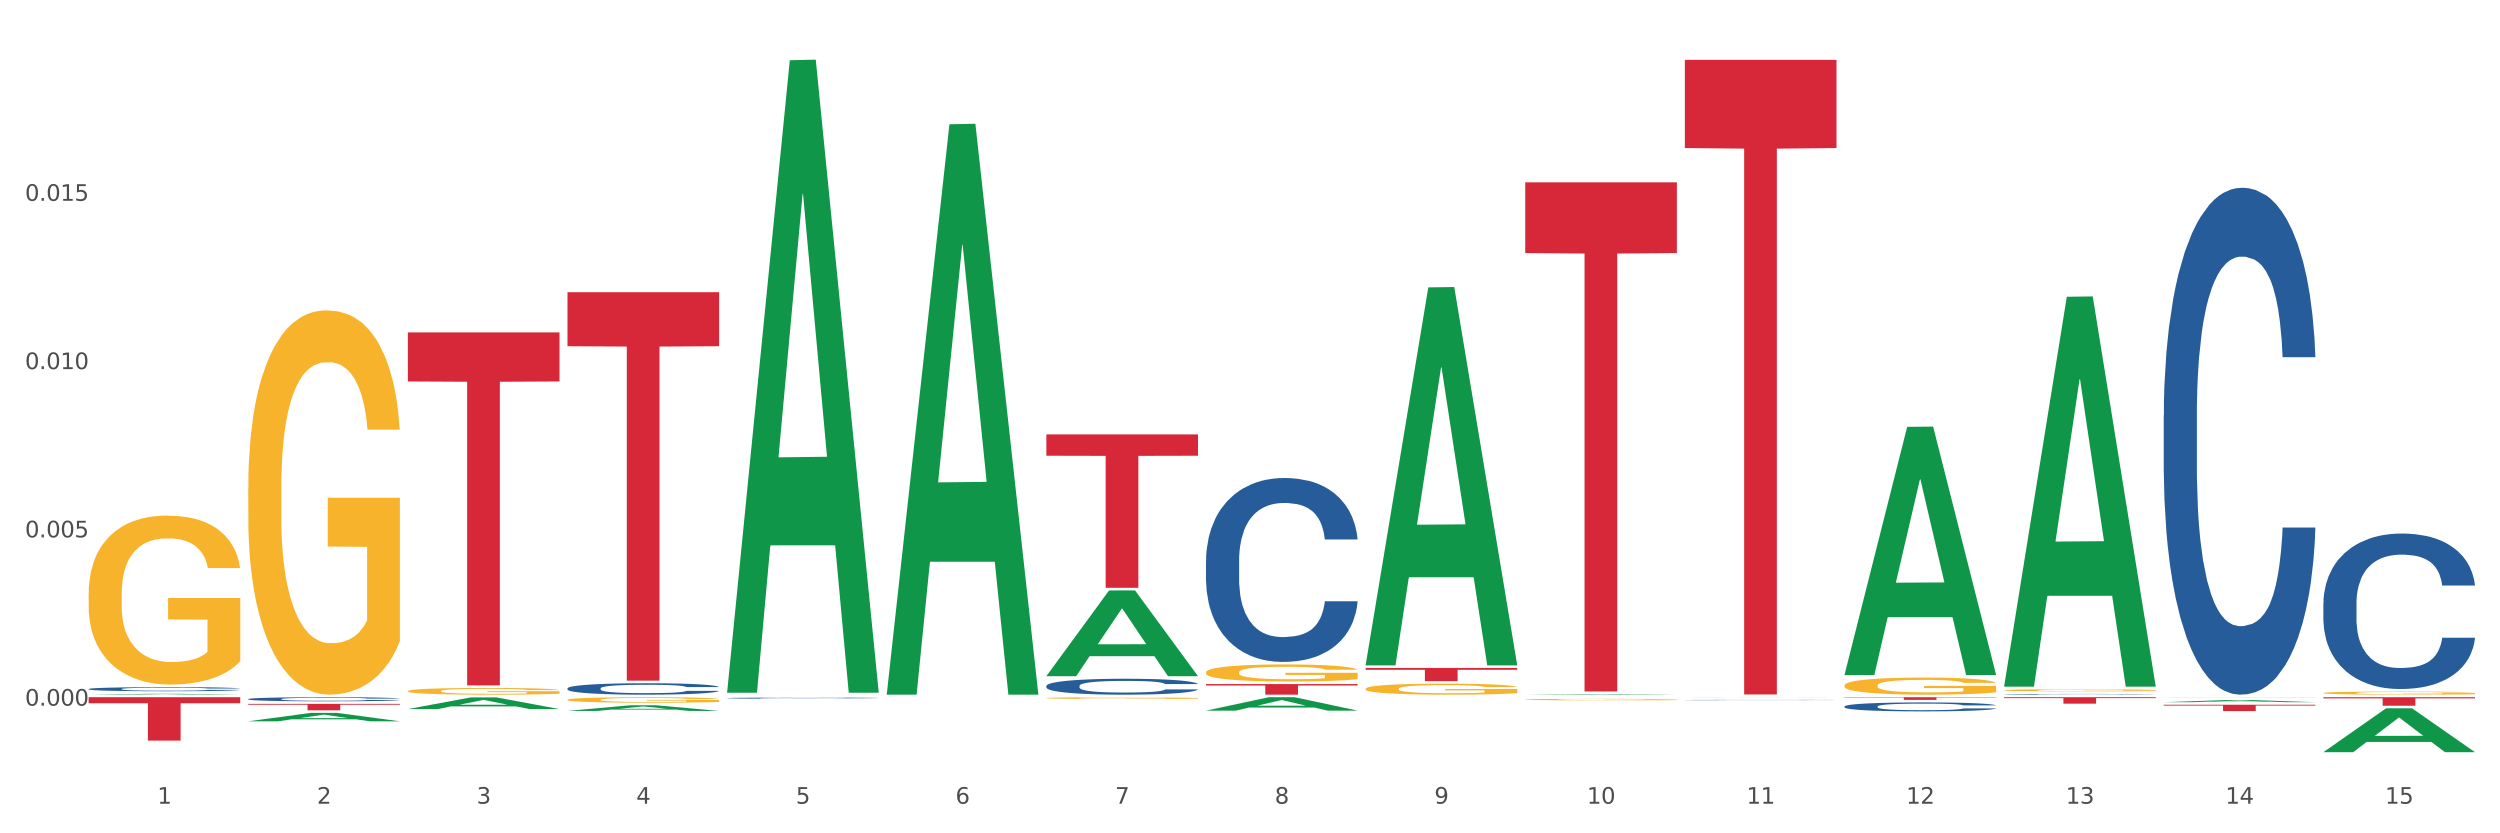 <?xml version="1.0" encoding="utf-8" standalone="no"?>
<!DOCTYPE svg PUBLIC "-//W3C//DTD SVG 1.1//EN"
  "http://www.w3.org/Graphics/SVG/1.1/DTD/svg11.dtd">
<svg xmlns:xlink="http://www.w3.org/1999/xlink" width="1080pt" height="360pt" viewBox="0 0 1080 360" xmlns="http://www.w3.org/2000/svg" version="1.1">
 <rect x="0" y="0" width="1080" height="360" fill="#333333" stroke="none"/>
 <defs>
  <style type="text/css">*{stroke-linejoin: round; stroke-linecap: butt}</style>
 </defs>
 <g id="figure_1">
  <g id="patch_1">
   <path d="M 0 360 
L 1080 360 
L 1080 0 
L 0 0 
z
" style="fill: #ffffff; stroke: #ffffff; stroke-linejoin: miter"/>
  </g>
  <g id="axes_1">
   <g id="matplotlib.axis_1">
    <g id="xtick_1">
     <g id="text_1">
      <!-- 1 -->
      <g style="fill: #4d4d4d" transform="translate(67.984 347.204) scale(0.096 -0.096)">
       <defs>
        <path id="DejaVuSans-31" d="M 794 531 
L 1825 531 
L 1825 4091 
L 703 3866 
L 703 4441 
L 1819 4666 
L 2450 4666 
L 2450 531 
L 3481 531 
L 3481 0 
L 794 0 
L 794 531 
z
" transform="scale(0.016)"/>
       </defs>
       <use xlink:href="#DejaVuSans-31"/>
      </g>
     </g>
    </g>
    <g id="xtick_2">
     <g id="text_2">
      <!-- 2 -->
      <g style="fill: #4d4d4d" transform="translate(136.942 347.204) scale(0.096 -0.096)">
       <defs>
        <path id="DejaVuSans-32" d="M 1228 531 
L 3431 531 
L 3431 0 
L 469 0 
L 469 531 
Q 828 903 1448 1529 
Q 2069 2156 2228 2338 
Q 2531 2678 2651 2914 
Q 2772 3150 2772 3378 
Q 2772 3750 2511 3984 
Q 2250 4219 1831 4219 
Q 1534 4219 1204 4116 
Q 875 4013 500 3803 
L 500 4441 
Q 881 4594 1212 4672 
Q 1544 4750 1819 4750 
Q 2544 4750 2975 4387 
Q 3406 4025 3406 3419 
Q 3406 3131 3298 2873 
Q 3191 2616 2906 2266 
Q 2828 2175 2409 1742 
Q 1991 1309 1228 531 
z
" transform="scale(0.016)"/>
       </defs>
       <use xlink:href="#DejaVuSans-32"/>
      </g>
     </g>
    </g>
    <g id="xtick_3">
     <g id="text_3">
      <!-- 3 -->
      <g style="fill: #4d4d4d" transform="translate(205.899 347.204) scale(0.096 -0.096)">
       <defs>
        <path id="DejaVuSans-33" d="M 2597 2516 
Q 3050 2419 3304 2112 
Q 3559 1806 3559 1356 
Q 3559 666 3084 287 
Q 2609 -91 1734 -91 
Q 1441 -91 1130 -33 
Q 819 25 488 141 
L 488 750 
Q 750 597 1062 519 
Q 1375 441 1716 441 
Q 2309 441 2620 675 
Q 2931 909 2931 1356 
Q 2931 1769 2642 2001 
Q 2353 2234 1838 2234 
L 1294 2234 
L 1294 2753 
L 1863 2753 
Q 2328 2753 2575 2939 
Q 2822 3125 2822 3475 
Q 2822 3834 2567 4026 
Q 2313 4219 1838 4219 
Q 1578 4219 1281 4162 
Q 984 4106 628 3988 
L 628 4550 
Q 988 4650 1302 4700 
Q 1616 4750 1894 4750 
Q 2613 4750 3031 4423 
Q 3450 4097 3450 3541 
Q 3450 3153 3228 2886 
Q 3006 2619 2597 2516 
z
" transform="scale(0.016)"/>
       </defs>
       <use xlink:href="#DejaVuSans-33"/>
      </g>
     </g>
    </g>
    <g id="xtick_4">
     <g id="text_4">
      <!-- 4 -->
      <g style="fill: #4d4d4d" transform="translate(274.857 347.204) scale(0.096 -0.096)">
       <defs>
        <path id="DejaVuSans-34" d="M 2419 4116 
L 825 1625 
L 2419 1625 
L 2419 4116 
z
M 2253 4666 
L 3047 4666 
L 3047 1625 
L 3713 1625 
L 3713 1100 
L 3047 1100 
L 3047 0 
L 2419 0 
L 2419 1100 
L 313 1100 
L 313 1709 
L 2253 4666 
z
" transform="scale(0.016)"/>
       </defs>
       <use xlink:href="#DejaVuSans-34"/>
      </g>
     </g>
    </g>
    <g id="xtick_5">
     <g id="text_5">
      <!-- 5 -->
      <g style="fill: #4d4d4d" transform="translate(343.815 347.204) scale(0.096 -0.096)">
       <defs>
        <path id="DejaVuSans-35" d="M 691 4666 
L 3169 4666 
L 3169 4134 
L 1269 4134 
L 1269 2991 
Q 1406 3038 1543 3061 
Q 1681 3084 1819 3084 
Q 2600 3084 3056 2656 
Q 3513 2228 3513 1497 
Q 3513 744 3044 326 
Q 2575 -91 1722 -91 
Q 1428 -91 1123 -41 
Q 819 9 494 109 
L 494 744 
Q 775 591 1075 516 
Q 1375 441 1709 441 
Q 2250 441 2565 725 
Q 2881 1009 2881 1497 
Q 2881 1984 2565 2268 
Q 2250 2553 1709 2553 
Q 1456 2553 1204 2497 
Q 953 2441 691 2322 
L 691 4666 
z
" transform="scale(0.016)"/>
       </defs>
       <use xlink:href="#DejaVuSans-35"/>
      </g>
     </g>
    </g>
    <g id="xtick_6">
     <g id="text_6">
      <!-- 6 -->
      <g style="fill: #4d4d4d" transform="translate(412.772 347.204) scale(0.096 -0.096)">
       <defs>
        <path id="DejaVuSans-36" d="M 2113 2584 
Q 1688 2584 1439 2293 
Q 1191 2003 1191 1497 
Q 1191 994 1439 701 
Q 1688 409 2113 409 
Q 2538 409 2786 701 
Q 3034 994 3034 1497 
Q 3034 2003 2786 2293 
Q 2538 2584 2113 2584 
z
M 3366 4563 
L 3366 3988 
Q 3128 4100 2886 4159 
Q 2644 4219 2406 4219 
Q 1781 4219 1451 3797 
Q 1122 3375 1075 2522 
Q 1259 2794 1537 2939 
Q 1816 3084 2150 3084 
Q 2853 3084 3261 2657 
Q 3669 2231 3669 1497 
Q 3669 778 3244 343 
Q 2819 -91 2113 -91 
Q 1303 -91 875 529 
Q 447 1150 447 2328 
Q 447 3434 972 4092 
Q 1497 4750 2381 4750 
Q 2619 4750 2861 4703 
Q 3103 4656 3366 4563 
z
" transform="scale(0.016)"/>
       </defs>
       <use xlink:href="#DejaVuSans-36"/>
      </g>
     </g>
    </g>
    <g id="xtick_7">
     <g id="text_7">
      <!-- 7 -->
      <g style="fill: #4d4d4d" transform="translate(481.73 347.204) scale(0.096 -0.096)">
       <defs>
        <path id="DejaVuSans-37" d="M 525 4666 
L 3525 4666 
L 3525 4397 
L 1831 0 
L 1172 0 
L 2766 4134 
L 525 4134 
L 525 4666 
z
" transform="scale(0.016)"/>
       </defs>
       <use xlink:href="#DejaVuSans-37"/>
      </g>
     </g>
    </g>
    <g id="xtick_8">
     <g id="text_8">
      <!-- 8 -->
      <g style="fill: #4d4d4d" transform="translate(550.688 347.204) scale(0.096 -0.096)">
       <defs>
        <path id="DejaVuSans-38" d="M 2034 2216 
Q 1584 2216 1326 1975 
Q 1069 1734 1069 1313 
Q 1069 891 1326 650 
Q 1584 409 2034 409 
Q 2484 409 2743 651 
Q 3003 894 3003 1313 
Q 3003 1734 2745 1975 
Q 2488 2216 2034 2216 
z
M 1403 2484 
Q 997 2584 770 2862 
Q 544 3141 544 3541 
Q 544 4100 942 4425 
Q 1341 4750 2034 4750 
Q 2731 4750 3128 4425 
Q 3525 4100 3525 3541 
Q 3525 3141 3298 2862 
Q 3072 2584 2669 2484 
Q 3125 2378 3379 2068 
Q 3634 1759 3634 1313 
Q 3634 634 3220 271 
Q 2806 -91 2034 -91 
Q 1263 -91 848 271 
Q 434 634 434 1313 
Q 434 1759 690 2068 
Q 947 2378 1403 2484 
z
M 1172 3481 
Q 1172 3119 1398 2916 
Q 1625 2713 2034 2713 
Q 2441 2713 2670 2916 
Q 2900 3119 2900 3481 
Q 2900 3844 2670 4047 
Q 2441 4250 2034 4250 
Q 1625 4250 1398 4047 
Q 1172 3844 1172 3481 
z
" transform="scale(0.016)"/>
       </defs>
       <use xlink:href="#DejaVuSans-38"/>
      </g>
     </g>
    </g>
    <g id="xtick_9">
     <g id="text_9">
      <!-- 9 -->
      <g style="fill: #4d4d4d" transform="translate(619.645 347.204) scale(0.096 -0.096)">
       <defs>
        <path id="DejaVuSans-39" d="M 703 97 
L 703 672 
Q 941 559 1184 500 
Q 1428 441 1663 441 
Q 2288 441 2617 861 
Q 2947 1281 2994 2138 
Q 2813 1869 2534 1725 
Q 2256 1581 1919 1581 
Q 1219 1581 811 2004 
Q 403 2428 403 3163 
Q 403 3881 828 4315 
Q 1253 4750 1959 4750 
Q 2769 4750 3195 4129 
Q 3622 3509 3622 2328 
Q 3622 1225 3098 567 
Q 2575 -91 1691 -91 
Q 1453 -91 1209 -44 
Q 966 3 703 97 
z
M 1959 2075 
Q 2384 2075 2632 2365 
Q 2881 2656 2881 3163 
Q 2881 3666 2632 3958 
Q 2384 4250 1959 4250 
Q 1534 4250 1286 3958 
Q 1038 3666 1038 3163 
Q 1038 2656 1286 2365 
Q 1534 2075 1959 2075 
z
" transform="scale(0.016)"/>
       </defs>
       <use xlink:href="#DejaVuSans-39"/>
      </g>
     </g>
    </g>
    <g id="xtick_10">
     <g id="text_10">
      <!-- 10 -->
      <g style="fill: #4d4d4d" transform="translate(685.549 347.204) scale(0.096 -0.096)">
       <defs>
        <path id="DejaVuSans-30" d="M 2034 4250 
Q 1547 4250 1301 3770 
Q 1056 3291 1056 2328 
Q 1056 1369 1301 889 
Q 1547 409 2034 409 
Q 2525 409 2770 889 
Q 3016 1369 3016 2328 
Q 3016 3291 2770 3770 
Q 2525 4250 2034 4250 
z
M 2034 4750 
Q 2819 4750 3233 4129 
Q 3647 3509 3647 2328 
Q 3647 1150 3233 529 
Q 2819 -91 2034 -91 
Q 1250 -91 836 529 
Q 422 1150 422 2328 
Q 422 3509 836 4129 
Q 1250 4750 2034 4750 
z
" transform="scale(0.016)"/>
       </defs>
       <use xlink:href="#DejaVuSans-31"/>
       <use xlink:href="#DejaVuSans-30" transform="translate(63.623 0)"/>
      </g>
     </g>
    </g>
    <g id="xtick_11">
     <g id="text_11">
      <!-- 11 -->
      <g style="fill: #4d4d4d" transform="translate(754.506 347.204) scale(0.096 -0.096)">
       <use xlink:href="#DejaVuSans-31"/>
       <use xlink:href="#DejaVuSans-31" transform="translate(63.623 0)"/>
      </g>
     </g>
    </g>
    <g id="xtick_12">
     <g id="text_12">
      <!-- 12 -->
      <g style="fill: #4d4d4d" transform="translate(823.464 347.204) scale(0.096 -0.096)">
       <use xlink:href="#DejaVuSans-31"/>
       <use xlink:href="#DejaVuSans-32" transform="translate(63.623 0)"/>
      </g>
     </g>
    </g>
    <g id="xtick_13">
     <g id="text_13">
      <!-- 13 -->
      <g style="fill: #4d4d4d" transform="translate(892.422 347.204) scale(0.096 -0.096)">
       <use xlink:href="#DejaVuSans-31"/>
       <use xlink:href="#DejaVuSans-33" transform="translate(63.623 0)"/>
      </g>
     </g>
    </g>
    <g id="xtick_14">
     <g id="text_14">
      <!-- 14 -->
      <g style="fill: #4d4d4d" transform="translate(961.379 347.204) scale(0.096 -0.096)">
       <use xlink:href="#DejaVuSans-31"/>
       <use xlink:href="#DejaVuSans-34" transform="translate(63.623 0)"/>
      </g>
     </g>
    </g>
    <g id="xtick_15">
     <g id="text_15">
      <!-- 15 -->
      <g style="fill: #4d4d4d" transform="translate(1030.337 347.204) scale(0.096 -0.096)">
       <use xlink:href="#DejaVuSans-31"/>
       <use xlink:href="#DejaVuSans-35" transform="translate(63.623 0)"/>
      </g>
     </g>
    </g>
    <g id="xtick_16"/>
    <g id="xtick_17"/>
    <g id="xtick_18"/>
    <g id="xtick_19"/>
    <g id="xtick_20"/>
    <g id="xtick_21"/>
    <g id="xtick_22"/>
    <g id="xtick_23"/>
    <g id="xtick_24"/>
    <g id="xtick_25"/>
    <g id="xtick_26"/>
    <g id="xtick_27"/>
    <g id="xtick_28"/>
    <g id="xtick_29"/>
   </g>
   <g id="matplotlib.axis_2">
    <g id="ytick_1">
     <g id="text_16">
      <!-- 0.000 -->
      <g style="fill: #4d4d4d" transform="translate(10.8 304.846) scale(0.096 -0.096)">
       <defs>
        <path id="DejaVuSans-2e" d="M 684 794 
L 1344 794 
L 1344 0 
L 684 0 
L 684 794 
z
" transform="scale(0.016)"/>
       </defs>
       <use xlink:href="#DejaVuSans-30"/>
       <use xlink:href="#DejaVuSans-2e" transform="translate(63.623 0)"/>
       <use xlink:href="#DejaVuSans-30" transform="translate(95.41 0)"/>
       <use xlink:href="#DejaVuSans-30" transform="translate(159.033 0)"/>
       <use xlink:href="#DejaVuSans-30" transform="translate(222.656 0)"/>
      </g>
     </g>
    </g>
    <g id="ytick_2">
     <g id="text_17">
      <!-- 0.005 -->
      <g style="fill: #4d4d4d" transform="translate(10.8 232.149) scale(0.096 -0.096)">
       <use xlink:href="#DejaVuSans-30"/>
       <use xlink:href="#DejaVuSans-2e" transform="translate(63.623 0)"/>
       <use xlink:href="#DejaVuSans-30" transform="translate(95.41 0)"/>
       <use xlink:href="#DejaVuSans-30" transform="translate(159.033 0)"/>
       <use xlink:href="#DejaVuSans-35" transform="translate(222.656 0)"/>
      </g>
     </g>
    </g>
    <g id="ytick_3">
     <g id="text_18">
      <!-- 0.010 -->
      <g style="fill: #4d4d4d" transform="translate(10.8 159.452) scale(0.096 -0.096)">
       <use xlink:href="#DejaVuSans-30"/>
       <use xlink:href="#DejaVuSans-2e" transform="translate(63.623 0)"/>
       <use xlink:href="#DejaVuSans-30" transform="translate(95.41 0)"/>
       <use xlink:href="#DejaVuSans-31" transform="translate(159.033 0)"/>
       <use xlink:href="#DejaVuSans-30" transform="translate(222.656 0)"/>
      </g>
     </g>
    </g>
    <g id="ytick_4">
     <g id="text_19">
      <!-- 0.015 -->
      <g style="fill: #4d4d4d" transform="translate(10.8 86.755) scale(0.096 -0.096)">
       <use xlink:href="#DejaVuSans-30"/>
       <use xlink:href="#DejaVuSans-2e" transform="translate(63.623 0)"/>
       <use xlink:href="#DejaVuSans-30" transform="translate(95.41 0)"/>
       <use xlink:href="#DejaVuSans-31" transform="translate(159.033 0)"/>
       <use xlink:href="#DejaVuSans-35" transform="translate(222.656 0)"/>
      </g>
     </g>
    </g>
    <g id="ytick_5"/>
    <g id="ytick_6"/>
    <g id="ytick_7"/>
    <g id="ytick_8"/>
   </g>
   <g id="PolyCollection_1">
    <path d="M 38.283 300.096 
L 38.351 300.096 
L 65.365 299.717 
L 76.576 299.716 
L 103.793 300.097 
L 90.826 300.097 
L 84.95 300.008 
L 57.058 300.008 
L 56.855 300.01 
L 51.182 300.097 
L 38.283 300.097 
L 38.283 300.096 
L 60.57 299.955 
L 81.438 299.955 
L 71.105 299.798 
L 70.97 299.797 
L 70.835 299.798 
L 60.502 299.955 
L 60.57 299.955 
L 38.283 300.096 
z
" clip-path="url(#pc14e7ee224)" style="fill: #109648"/>
    <path d="M 1003.69 301.199 
L 1069.2 301.199 
L 1069.2 301.708 
L 1043.431 301.712 
L 1043.431 304.867 
L 1029.304 304.867 
L 1029.304 301.712 
L 1003.69 301.708 
L 1003.69 301.202 
L 1003.69 301.199 
z
" clip-path="url(#pc14e7ee224)" style="fill: #d62839"/>
    <path d="M 934.733 304.444 
L 1000.242 304.444 
L 1000.242 304.825 
L 974.473 304.828 
L 974.473 307.187 
L 960.347 307.187 
L 960.347 304.828 
L 934.733 304.825 
L 934.733 304.446 
L 934.733 304.444 
z
" clip-path="url(#pc14e7ee224)" style="fill: #d62839"/>
    <path d="M 865.775 301.199 
L 931.285 301.199 
L 931.285 301.585 
L 905.515 301.588 
L 905.515 303.98 
L 891.389 303.98 
L 891.389 301.588 
L 865.775 301.585 
L 865.775 301.201 
L 865.775 301.199 
z
" clip-path="url(#pc14e7ee224)" style="fill: #d62839"/>
    <path d="M 796.817 301.199 
L 862.327 301.199 
L 862.327 301.358 
L 836.558 301.359 
L 836.558 302.343 
L 822.431 302.343 
L 822.431 301.359 
L 796.817 301.358 
L 796.817 301.2 
L 796.817 301.199 
z
" clip-path="url(#pc14e7ee224)" style="fill: #d62839"/>
    <path d="M 727.86 25.855 
L 793.369 25.855 
L 793.369 63.954 
L 767.6 64.211 
L 767.6 300.01 
L 753.474 300.01 
L 753.474 64.211 
L 727.86 63.954 
L 727.86 26.113 
L 727.86 25.855 
z
" clip-path="url(#pc14e7ee224)" style="fill: #d62839"/>
    <path d="M 658.902 78.765 
L 724.412 78.765 
L 724.412 109.33 
L 698.642 109.537 
L 698.642 298.714 
L 684.516 298.714 
L 684.516 109.537 
L 658.902 109.33 
L 658.902 78.971 
L 658.902 78.765 
z
" clip-path="url(#pc14e7ee224)" style="fill: #d62839"/>
    <path d="M 589.944 288.553 
L 655.454 288.553 
L 655.454 289.343 
L 629.685 289.349 
L 629.685 294.239 
L 615.558 294.239 
L 615.558 289.349 
L 589.944 289.343 
L 589.944 288.559 
L 589.944 288.553 
z
" clip-path="url(#pc14e7ee224)" style="fill: #d62839"/>
    <path d="M 520.987 295.513 
L 586.496 295.513 
L 586.496 296.15 
L 560.727 296.155 
L 560.727 300.097 
L 546.601 300.097 
L 546.601 296.155 
L 520.987 296.15 
L 520.987 295.518 
L 520.987 295.513 
z
" clip-path="url(#pc14e7ee224)" style="fill: #d62839"/>
    <path d="M 452.029 187.664 
L 517.539 187.664 
L 517.539 196.874 
L 491.769 196.936 
L 491.769 253.941 
L 477.643 253.941 
L 477.643 196.936 
L 452.029 196.874 
L 452.029 187.726 
L 452.029 187.664 
z
" clip-path="url(#pc14e7ee224)" style="fill: #d62839"/>
    <path d="M 245.156 126.242 
L 310.666 126.242 
L 310.666 149.562 
L 284.897 149.72 
L 284.897 294.054 
L 270.77 294.054 
L 270.77 149.72 
L 245.156 149.562 
L 245.156 126.4 
L 245.156 126.242 
z
" clip-path="url(#pc14e7ee224)" style="fill: #d62839"/>
    <path d="M 38.283 297.642 
L 38.36 297.64 
L 38.36 297.595 
L 38.593 297.534 
L 39.445 297.421 
L 40.529 297.335 
L 42.387 297.235 
L 43.394 297.193 
L 44.71 297.146 
L 47.42 297.07 
L 50.518 297.006 
L 52.686 296.97 
L 54.312 296.948 
L 57.951 296.907 
L 60.042 296.89 
L 62.21 296.875 
L 64.069 296.866 
L 67.166 296.854 
L 69.644 296.849 
L 72.509 296.848 
L 74.91 296.849 
L 78.084 296.856 
L 82.731 296.875 
L 84.512 296.886 
L 86.912 296.906 
L 89.39 296.932 
L 91.403 296.957 
L 93.726 296.995 
L 96.127 297.043 
L 98.45 297.104 
L 100.076 297.161 
L 101.392 297.22 
L 102.554 297.293 
L 103.406 297.372 
L 103.793 297.438 
L 89.622 297.438 
L 89.235 297.379 
L 88.461 297.314 
L 87.686 297.271 
L 86.835 297.235 
L 85.518 297.195 
L 84.357 297.169 
L 82.421 297.138 
L 80.64 297.119 
L 79.169 297.108 
L 77.388 297.098 
L 73.593 297.088 
L 70.883 297.088 
L 69.179 297.091 
L 67.089 297.099 
L 65.308 297.111 
L 63.217 297.13 
L 61.591 297.151 
L 59.965 297.179 
L 59.036 297.198 
L 57.642 297.233 
L 56.712 297.262 
L 55.474 297.312 
L 54.777 297.348 
L 53.538 297.44 
L 52.996 297.508 
L 52.763 297.555 
L 52.608 297.606 
L 52.608 297.858 
L 53.073 297.971 
L 53.46 298.019 
L 54.08 298.074 
L 55.241 298.145 
L 56.945 298.214 
L 58.726 298.265 
L 60.197 298.295 
L 61.591 298.318 
L 62.985 298.336 
L 64.688 298.352 
L 66.082 298.361 
L 68.173 298.371 
L 70.651 298.376 
L 72.587 298.376 
L 76.536 298.368 
L 78.317 298.36 
L 80.02 298.348 
L 81.879 298.331 
L 83.35 298.311 
L 84.202 298.297 
L 85.596 298.266 
L 86.68 298.234 
L 87.609 298.197 
L 88.228 298.164 
L 88.925 298.116 
L 89.467 298.061 
L 89.622 298.032 
L 103.793 298.032 
L 103.483 298.09 
L 102.941 298.147 
L 101.857 298.223 
L 101.005 298.266 
L 99.689 298.319 
L 98.295 298.365 
L 96.359 298.415 
L 94.578 298.452 
L 92.72 298.484 
L 90.706 298.513 
L 87.067 298.553 
L 85.75 298.565 
L 82.963 298.584 
L 80.795 298.595 
L 77.62 298.607 
L 74.368 298.613 
L 70.96 298.615 
L 67.94 298.611 
L 64.611 298.602 
L 62.52 298.592 
L 60.197 298.578 
L 57.487 298.555 
L 54.931 298.528 
L 52.531 298.495 
L 50.285 298.458 
L 48.195 298.416 
L 45.484 298.347 
L 43.471 298.279 
L 42 298.216 
L 40.993 298.163 
L 39.987 298.095 
L 39.445 298.048 
L 38.593 297.935 
L 38.283 297.83 
L 38.283 297.642 
z
" clip-path="url(#pc14e7ee224)" style="fill: #255c99"/>
    <path d="M 176.198 143.588 
L 241.708 143.588 
L 241.708 164.782 
L 215.939 164.925 
L 215.939 296.097 
L 201.812 296.097 
L 201.812 164.925 
L 176.198 164.782 
L 176.198 143.731 
L 176.198 143.588 
z
" clip-path="url(#pc14e7ee224)" style="fill: #d62839"/>
    <path d="M 1003.69 260.669 
L 1003.768 260.607 
L 1003.768 258.89 
L 1004 256.559 
L 1004.852 252.265 
L 1005.936 249.014 
L 1007.794 245.21 
L 1008.801 243.615 
L 1010.117 241.836 
L 1012.828 238.953 
L 1015.925 236.499 
L 1018.093 235.15 
L 1019.719 234.291 
L 1023.359 232.757 
L 1025.449 232.083 
L 1027.618 231.531 
L 1029.476 231.163 
L 1032.573 230.733 
L 1035.051 230.549 
L 1037.916 230.488 
L 1040.317 230.549 
L 1043.492 230.794 
L 1048.138 231.531 
L 1049.919 231.96 
L 1052.319 232.696 
L 1054.797 233.678 
L 1056.81 234.659 
L 1059.133 236.07 
L 1061.534 237.91 
L 1063.857 240.241 
L 1065.483 242.388 
L 1066.8 244.658 
L 1067.961 247.419 
L 1068.813 250.424 
L 1069.2 252.94 
L 1055.029 252.94 
L 1054.642 250.67 
L 1053.868 248.216 
L 1053.094 246.56 
L 1052.242 245.21 
L 1050.925 243.677 
L 1049.764 242.695 
L 1047.828 241.53 
L 1046.047 240.793 
L 1044.576 240.364 
L 1042.795 239.996 
L 1039 239.628 
L 1036.29 239.628 
L 1034.587 239.751 
L 1032.496 240.057 
L 1030.715 240.487 
L 1028.624 241.223 
L 1026.998 242.02 
L 1025.372 243.063 
L 1024.443 243.799 
L 1023.049 245.149 
L 1022.12 246.253 
L 1020.881 248.155 
L 1020.184 249.504 
L 1018.945 253.001 
L 1018.403 255.577 
L 1018.171 257.356 
L 1018.016 259.319 
L 1018.016 268.889 
L 1018.48 273.183 
L 1018.867 275.023 
L 1019.487 277.109 
L 1020.648 279.808 
L 1022.352 282.446 
L 1024.133 284.347 
L 1025.604 285.513 
L 1026.998 286.372 
L 1028.392 287.047 
L 1030.095 287.66 
L 1031.489 288.028 
L 1033.58 288.396 
L 1036.058 288.58 
L 1037.994 288.58 
L 1041.943 288.273 
L 1043.724 287.967 
L 1045.428 287.537 
L 1047.286 286.863 
L 1048.757 286.126 
L 1049.609 285.574 
L 1051.003 284.409 
L 1052.087 283.182 
L 1053.016 281.771 
L 1053.636 280.544 
L 1054.333 278.704 
L 1054.875 276.618 
L 1055.029 275.514 
L 1069.2 275.514 
L 1068.89 277.722 
L 1068.348 279.869 
L 1067.264 282.753 
L 1066.412 284.409 
L 1065.096 286.433 
L 1063.702 288.151 
L 1061.766 290.052 
L 1059.985 291.463 
L 1058.127 292.69 
L 1056.114 293.794 
L 1052.474 295.328 
L 1051.158 295.757 
L 1048.37 296.494 
L 1046.202 296.923 
L 1043.027 297.352 
L 1039.775 297.598 
L 1036.368 297.659 
L 1033.348 297.536 
L 1030.018 297.168 
L 1027.927 296.8 
L 1025.604 296.248 
L 1022.894 295.389 
L 1020.339 294.347 
L 1017.938 293.12 
L 1015.693 291.709 
L 1013.602 290.114 
L 1010.892 287.476 
L 1008.878 284.9 
L 1007.407 282.507 
L 1006.4 280.483 
L 1005.394 277.906 
L 1004.852 276.127 
L 1004 271.833 
L 1003.69 267.846 
L 1003.69 260.669 
z
" clip-path="url(#pc14e7ee224)" style="fill: #255c99"/>
    <path d="M 934.733 179.505 
L 934.81 179.305 
L 934.81 173.706 
L 935.042 166.106 
L 935.894 152.107 
L 936.978 141.508 
L 938.837 129.109 
L 939.843 123.909 
L 941.16 118.11 
L 943.87 108.71 
L 946.967 100.711 
L 949.135 96.311 
L 950.762 93.512 
L 954.401 88.512 
L 956.492 86.312 
L 958.66 84.512 
L 960.518 83.312 
L 963.616 81.912 
L 966.094 81.312 
L 968.959 81.112 
L 971.359 81.312 
L 974.534 82.112 
L 979.18 84.512 
L 980.961 85.912 
L 983.362 88.312 
L 985.839 91.512 
L 987.853 94.711 
L 990.176 99.311 
L 992.576 105.311 
L 994.899 112.91 
L 996.525 119.91 
L 997.842 127.309 
L 999.003 136.308 
L 999.855 146.108 
L 1000.242 154.307 
L 986.072 154.307 
L 985.685 146.908 
L 984.91 138.908 
L 984.136 133.509 
L 983.284 129.109 
L 981.968 124.109 
L 980.806 120.91 
L 978.87 117.11 
L 977.089 114.71 
L 975.618 113.31 
L 973.837 112.11 
L 970.043 110.91 
L 967.333 110.91 
L 965.629 111.31 
L 963.538 112.31 
L 961.757 113.71 
L 959.667 116.11 
L 958.04 118.71 
L 956.414 122.109 
L 955.485 124.509 
L 954.091 128.909 
L 953.162 132.509 
L 951.923 138.708 
L 951.226 143.108 
L 949.987 154.507 
L 949.445 162.907 
L 949.213 168.706 
L 949.058 175.106 
L 949.058 206.304 
L 949.523 220.303 
L 949.91 226.302 
L 950.529 233.102 
L 951.691 241.901 
L 953.394 250.5 
L 955.175 256.7 
L 956.647 260.5 
L 958.04 263.299 
L 959.434 265.499 
L 961.138 267.499 
L 962.532 268.699 
L 964.622 269.899 
L 967.1 270.499 
L 969.036 270.499 
L 972.985 269.499 
L 974.766 268.499 
L 976.47 267.099 
L 978.328 264.899 
L 979.8 262.5 
L 980.651 260.7 
L 982.045 256.9 
L 983.129 252.9 
L 984.058 248.301 
L 984.678 244.301 
L 985.375 238.301 
L 985.917 231.502 
L 986.072 227.902 
L 1000.242 227.902 
L 999.933 235.101 
L 999.391 242.101 
L 998.306 251.5 
L 997.455 256.9 
L 996.138 263.499 
L 994.744 269.099 
L 992.809 275.299 
L 991.028 279.898 
L 989.169 283.898 
L 987.156 287.498 
L 983.516 292.497 
L 982.2 293.897 
L 979.412 296.297 
L 977.244 297.697 
L 974.069 299.097 
L 970.817 299.897 
L 967.41 300.097 
L 964.39 299.697 
L 961.06 298.497 
L 958.97 297.297 
L 956.647 295.497 
L 953.936 292.697 
L 951.381 289.298 
L 948.981 285.298 
L 946.735 280.698 
L 944.644 275.499 
L 941.934 266.899 
L 939.921 258.5 
L 938.449 250.7 
L 937.443 244.101 
L 936.436 235.701 
L 935.894 229.902 
L 935.042 215.903 
L 934.733 202.904 
L 934.733 179.505 
z
" clip-path="url(#pc14e7ee224)" style="fill: #255c99"/>
    <path d="M 865.775 299.927 
L 865.852 299.927 
L 865.852 299.919 
L 866.085 299.908 
L 866.936 299.888 
L 868.021 299.873 
L 869.879 299.856 
L 870.886 299.849 
L 872.202 299.84 
L 874.912 299.827 
L 878.01 299.816 
L 880.178 299.81 
L 881.804 299.806 
L 885.443 299.799 
L 887.534 299.796 
L 889.702 299.793 
L 891.561 299.791 
L 894.658 299.789 
L 897.136 299.789 
L 900.001 299.788 
L 902.402 299.789 
L 905.576 299.79 
L 910.222 299.793 
L 912.003 299.795 
L 914.404 299.798 
L 916.882 299.803 
L 918.895 299.807 
L 921.218 299.814 
L 923.619 299.822 
L 925.942 299.833 
L 927.568 299.843 
L 928.884 299.853 
L 930.046 299.866 
L 930.898 299.88 
L 931.285 299.891 
L 917.114 299.891 
L 916.727 299.881 
L 915.953 299.87 
L 915.178 299.862 
L 914.326 299.856 
L 913.01 299.849 
L 911.849 299.844 
L 909.913 299.839 
L 908.132 299.836 
L 906.66 299.834 
L 904.879 299.832 
L 901.085 299.83 
L 898.375 299.83 
L 896.671 299.831 
L 894.581 299.832 
L 892.8 299.834 
L 890.709 299.838 
L 889.083 299.841 
L 887.457 299.846 
L 886.527 299.849 
L 885.134 299.856 
L 884.204 299.861 
L 882.965 299.869 
L 882.269 299.876 
L 881.03 299.892 
L 880.488 299.904 
L 880.255 299.912 
L 880.1 299.921 
L 880.1 299.965 
L 880.565 299.984 
L 880.952 299.993 
L 881.572 300.002 
L 882.733 300.015 
L 884.437 300.027 
L 886.218 300.036 
L 887.689 300.041 
L 889.083 300.045 
L 890.477 300.048 
L 892.18 300.051 
L 893.574 300.053 
L 895.665 300.054 
L 898.143 300.055 
L 900.078 300.055 
L 904.028 300.054 
L 905.809 300.052 
L 907.512 300.05 
L 909.371 300.047 
L 910.842 300.044 
L 911.694 300.041 
L 913.088 300.036 
L 914.172 300.03 
L 915.101 300.024 
L 915.72 300.018 
L 916.417 300.01 
L 916.959 300 
L 917.114 299.995 
L 931.285 299.995 
L 930.975 300.005 
L 930.433 300.015 
L 929.349 300.028 
L 928.497 300.036 
L 927.181 300.045 
L 925.787 300.053 
L 923.851 300.062 
L 922.07 300.068 
L 920.212 300.074 
L 918.198 300.079 
L 914.559 300.086 
L 913.242 300.088 
L 910.455 300.092 
L 908.287 300.094 
L 905.112 300.095 
L 901.859 300.097 
L 898.452 300.097 
L 895.432 300.096 
L 892.103 300.095 
L 890.012 300.093 
L 887.689 300.09 
L 884.979 300.086 
L 882.423 300.082 
L 880.023 300.076 
L 877.777 300.07 
L 875.687 300.062 
L 872.976 300.05 
L 870.963 300.038 
L 869.492 300.027 
L 868.485 300.018 
L 867.478 300.006 
L 866.936 299.998 
L 866.085 299.978 
L 865.775 299.96 
L 865.775 299.927 
z
" clip-path="url(#pc14e7ee224)" style="fill: #255c99"/>
    <path d="M 796.817 305.185 
L 796.895 305.182 
L 796.895 305.083 
L 797.127 304.948 
L 797.979 304.701 
L 799.063 304.513 
L 800.921 304.294 
L 801.928 304.202 
L 803.244 304.099 
L 805.955 303.933 
L 809.052 303.792 
L 811.22 303.714 
L 812.846 303.664 
L 816.486 303.576 
L 818.576 303.537 
L 820.745 303.505 
L 822.603 303.484 
L 825.7 303.459 
L 828.178 303.448 
L 831.043 303.445 
L 833.444 303.448 
L 836.619 303.463 
L 841.265 303.505 
L 843.046 303.53 
L 845.446 303.572 
L 847.924 303.629 
L 849.937 303.685 
L 852.261 303.767 
L 854.661 303.873 
L 856.984 304.007 
L 858.61 304.131 
L 859.927 304.262 
L 861.088 304.421 
L 861.94 304.594 
L 862.327 304.739 
L 848.156 304.739 
L 847.769 304.609 
L 846.995 304.467 
L 846.221 304.372 
L 845.369 304.294 
L 844.052 304.205 
L 842.891 304.149 
L 840.955 304.082 
L 839.174 304.039 
L 837.703 304.014 
L 835.922 303.993 
L 832.127 303.972 
L 829.417 303.972 
L 827.714 303.979 
L 825.623 303.997 
L 823.842 304.021 
L 821.751 304.064 
L 820.125 304.11 
L 818.499 304.17 
L 817.57 304.212 
L 816.176 304.29 
L 815.247 304.354 
L 814.008 304.464 
L 813.311 304.541 
L 812.072 304.743 
L 811.53 304.892 
L 811.298 304.994 
L 811.143 305.107 
L 811.143 305.659 
L 811.607 305.907 
L 811.994 306.013 
L 812.614 306.133 
L 813.775 306.289 
L 815.479 306.441 
L 817.26 306.55 
L 818.731 306.618 
L 820.125 306.667 
L 821.519 306.706 
L 823.222 306.741 
L 824.616 306.763 
L 826.707 306.784 
L 829.185 306.794 
L 831.121 306.794 
L 835.07 306.777 
L 836.851 306.759 
L 838.555 306.734 
L 840.413 306.695 
L 841.884 306.653 
L 842.736 306.621 
L 844.13 306.554 
L 845.214 306.483 
L 846.143 306.402 
L 846.763 306.331 
L 847.46 306.225 
L 848.002 306.105 
L 848.156 306.041 
L 862.327 306.041 
L 862.017 306.168 
L 861.475 306.292 
L 860.391 306.458 
L 859.539 306.554 
L 858.223 306.671 
L 856.829 306.77 
L 854.893 306.879 
L 853.112 306.961 
L 851.254 307.031 
L 849.241 307.095 
L 845.601 307.183 
L 844.285 307.208 
L 841.497 307.251 
L 839.329 307.275 
L 836.154 307.3 
L 832.902 307.314 
L 829.495 307.318 
L 826.475 307.311 
L 823.145 307.29 
L 821.054 307.268 
L 818.731 307.237 
L 816.021 307.187 
L 813.466 307.127 
L 811.065 307.056 
L 808.82 306.975 
L 806.729 306.883 
L 804.019 306.731 
L 802.005 306.582 
L 800.534 306.444 
L 799.527 306.328 
L 798.521 306.179 
L 797.979 306.076 
L 797.127 305.829 
L 796.817 305.599 
L 796.817 305.185 
z
" clip-path="url(#pc14e7ee224)" style="fill: #255c99"/>
    <path d="M 727.86 302.418 
L 727.937 302.418 
L 727.937 302.414 
L 728.169 302.408 
L 729.021 302.397 
L 730.105 302.388 
L 731.964 302.379 
L 732.97 302.375 
L 734.287 302.37 
L 736.997 302.363 
L 740.094 302.357 
L 742.262 302.353 
L 743.889 302.351 
L 747.528 302.347 
L 749.619 302.345 
L 751.787 302.344 
L 753.645 302.343 
L 756.743 302.342 
L 759.221 302.341 
L 762.086 302.341 
L 764.486 302.341 
L 767.661 302.342 
L 772.307 302.344 
L 774.088 302.345 
L 776.489 302.347 
L 778.967 302.349 
L 780.98 302.352 
L 783.303 302.356 
L 785.703 302.36 
L 788.026 302.366 
L 789.652 302.372 
L 790.969 302.377 
L 792.13 302.384 
L 792.982 302.392 
L 793.369 302.398 
L 779.199 302.398 
L 778.812 302.393 
L 778.037 302.386 
L 777.263 302.382 
L 776.411 302.379 
L 775.095 302.375 
L 773.933 302.372 
L 771.997 302.369 
L 770.216 302.368 
L 768.745 302.366 
L 766.964 302.366 
L 763.17 302.365 
L 760.46 302.365 
L 758.756 302.365 
L 756.665 302.366 
L 754.884 302.367 
L 752.794 302.369 
L 751.167 302.371 
L 749.541 302.373 
L 748.612 302.375 
L 747.218 302.379 
L 746.289 302.381 
L 745.05 302.386 
L 744.353 302.39 
L 743.114 302.399 
L 742.572 302.405 
L 742.34 302.41 
L 742.185 302.415 
L 742.185 302.439 
L 742.65 302.45 
L 743.037 302.455 
L 743.656 302.46 
L 744.818 302.467 
L 746.521 302.474 
L 748.302 302.478 
L 749.774 302.481 
L 751.167 302.484 
L 752.561 302.485 
L 754.265 302.487 
L 755.659 302.488 
L 757.749 302.489 
L 760.227 302.489 
L 762.163 302.489 
L 766.112 302.488 
L 767.893 302.488 
L 769.597 302.487 
L 771.455 302.485 
L 772.927 302.483 
L 773.778 302.482 
L 775.172 302.479 
L 776.256 302.475 
L 777.186 302.472 
L 777.805 302.469 
L 778.502 302.464 
L 779.044 302.459 
L 779.199 302.456 
L 793.369 302.456 
L 793.06 302.462 
L 792.518 302.467 
L 791.433 302.474 
L 790.582 302.479 
L 789.265 302.484 
L 787.871 302.488 
L 785.936 302.493 
L 784.155 302.496 
L 782.296 302.5 
L 780.283 302.502 
L 776.643 302.506 
L 775.327 302.507 
L 772.539 302.509 
L 770.371 302.51 
L 767.196 302.511 
L 763.944 302.512 
L 760.537 302.512 
L 757.517 302.512 
L 754.187 302.511 
L 752.097 302.51 
L 749.774 302.509 
L 747.063 302.506 
L 744.508 302.504 
L 742.108 302.501 
L 739.862 302.497 
L 737.771 302.493 
L 735.061 302.486 
L 733.048 302.48 
L 731.576 302.474 
L 730.57 302.469 
L 729.563 302.462 
L 729.021 302.457 
L 728.169 302.447 
L 727.86 302.436 
L 727.86 302.418 
z
" clip-path="url(#pc14e7ee224)" style="fill: #255c99"/>
    <path d="M 520.987 242.196 
L 521.064 242.123 
L 521.064 240.091 
L 521.296 237.334 
L 522.148 232.256 
L 523.232 228.411 
L 525.091 223.912 
L 526.097 222.026 
L 527.414 219.922 
L 530.124 216.512 
L 533.221 213.61 
L 535.389 212.014 
L 537.016 210.998 
L 540.655 209.184 
L 542.746 208.386 
L 544.914 207.733 
L 546.772 207.298 
L 549.87 206.79 
L 552.348 206.572 
L 555.213 206.5 
L 557.613 206.572 
L 560.788 206.862 
L 565.434 207.733 
L 567.215 208.241 
L 569.616 209.112 
L 572.094 210.272 
L 574.107 211.433 
L 576.43 213.102 
L 578.83 215.279 
L 581.153 218.036 
L 582.78 220.575 
L 584.096 223.259 
L 585.257 226.524 
L 586.109 230.079 
L 586.496 233.054 
L 572.326 233.054 
L 571.939 230.369 
L 571.164 227.467 
L 570.39 225.508 
L 569.538 223.912 
L 568.222 222.098 
L 567.06 220.938 
L 565.124 219.559 
L 563.343 218.688 
L 561.872 218.181 
L 560.091 217.745 
L 556.297 217.31 
L 553.587 217.31 
L 551.883 217.455 
L 549.792 217.818 
L 548.011 218.326 
L 545.921 219.196 
L 544.294 220.14 
L 542.668 221.373 
L 541.739 222.244 
L 540.345 223.84 
L 539.416 225.146 
L 538.177 227.395 
L 537.48 228.991 
L 536.241 233.126 
L 535.699 236.174 
L 535.467 238.278 
L 535.312 240.599 
L 535.312 251.918 
L 535.777 256.996 
L 536.164 259.173 
L 536.783 261.64 
L 537.945 264.832 
L 539.648 267.952 
L 541.429 270.201 
L 542.901 271.579 
L 544.294 272.595 
L 545.688 273.393 
L 547.392 274.119 
L 548.786 274.554 
L 550.876 274.989 
L 553.354 275.207 
L 555.29 275.207 
L 559.239 274.844 
L 561.02 274.481 
L 562.724 273.974 
L 564.582 273.175 
L 566.054 272.305 
L 566.905 271.652 
L 568.299 270.273 
L 569.383 268.822 
L 570.313 267.154 
L 570.932 265.703 
L 571.629 263.526 
L 572.171 261.059 
L 572.326 259.753 
L 586.496 259.753 
L 586.187 262.365 
L 585.645 264.904 
L 584.561 268.314 
L 583.709 270.273 
L 582.392 272.668 
L 580.999 274.699 
L 579.063 276.948 
L 577.282 278.617 
L 575.423 280.068 
L 573.41 281.374 
L 569.77 283.188 
L 568.454 283.696 
L 565.666 284.566 
L 563.498 285.074 
L 560.323 285.582 
L 557.071 285.872 
L 553.664 285.945 
L 550.644 285.8 
L 547.314 285.364 
L 545.224 284.929 
L 542.901 284.276 
L 540.19 283.26 
L 537.635 282.027 
L 535.235 280.576 
L 532.989 278.907 
L 530.898 277.021 
L 528.188 273.901 
L 526.175 270.854 
L 524.703 268.024 
L 523.697 265.63 
L 522.69 262.583 
L 522.148 260.479 
L 521.296 255.4 
L 520.987 250.684 
L 520.987 242.196 
z
" clip-path="url(#pc14e7ee224)" style="fill: #255c99"/>
    <path d="M 452.029 296.31 
L 452.106 296.304 
L 452.106 296.128 
L 452.339 295.889 
L 453.19 295.449 
L 454.275 295.117 
L 456.133 294.727 
L 457.14 294.564 
L 458.456 294.382 
L 461.166 294.087 
L 464.264 293.835 
L 466.432 293.697 
L 468.058 293.609 
L 471.697 293.452 
L 473.788 293.383 
L 475.956 293.327 
L 477.815 293.289 
L 480.912 293.245 
L 483.39 293.226 
L 486.255 293.22 
L 488.656 293.226 
L 491.83 293.251 
L 496.476 293.327 
L 498.257 293.371 
L 500.658 293.446 
L 503.136 293.546 
L 505.149 293.647 
L 507.472 293.791 
L 509.873 293.98 
L 512.196 294.218 
L 513.822 294.438 
L 515.138 294.671 
L 516.3 294.953 
L 517.152 295.261 
L 517.539 295.519 
L 503.368 295.519 
L 502.981 295.286 
L 502.207 295.035 
L 501.432 294.865 
L 500.581 294.727 
L 499.264 294.57 
L 498.103 294.47 
L 496.167 294.35 
L 494.386 294.275 
L 492.914 294.231 
L 491.133 294.193 
L 487.339 294.156 
L 484.629 294.156 
L 482.925 294.168 
L 480.835 294.2 
L 479.054 294.244 
L 476.963 294.319 
L 475.337 294.401 
L 473.711 294.507 
L 472.781 294.583 
L 471.388 294.721 
L 470.458 294.834 
L 469.219 295.029 
L 468.523 295.167 
L 467.284 295.525 
L 466.742 295.789 
L 466.509 295.971 
L 466.354 296.172 
L 466.354 297.151 
L 466.819 297.591 
L 467.206 297.779 
L 467.826 297.993 
L 468.987 298.269 
L 470.691 298.539 
L 472.472 298.734 
L 473.943 298.853 
L 475.337 298.941 
L 476.731 299.01 
L 478.434 299.073 
L 479.828 299.111 
L 481.919 299.149 
L 484.397 299.167 
L 486.333 299.167 
L 490.282 299.136 
L 492.063 299.105 
L 493.766 299.061 
L 495.625 298.992 
L 497.096 298.916 
L 497.948 298.86 
L 499.342 298.74 
L 500.426 298.615 
L 501.355 298.47 
L 501.974 298.345 
L 502.671 298.156 
L 503.213 297.943 
L 503.368 297.83 
L 517.539 297.83 
L 517.229 298.056 
L 516.687 298.276 
L 515.603 298.571 
L 514.751 298.74 
L 513.435 298.948 
L 512.041 299.123 
L 510.105 299.318 
L 508.324 299.463 
L 506.466 299.588 
L 504.452 299.701 
L 500.813 299.858 
L 499.496 299.902 
L 496.709 299.978 
L 494.541 300.022 
L 491.366 300.065 
L 488.114 300.091 
L 484.706 300.097 
L 481.686 300.084 
L 478.357 300.047 
L 476.266 300.009 
L 473.943 299.952 
L 471.233 299.865 
L 468.677 299.758 
L 466.277 299.632 
L 464.031 299.488 
L 461.941 299.324 
L 459.23 299.054 
L 457.217 298.791 
L 455.746 298.546 
L 454.739 298.338 
L 453.733 298.075 
L 453.19 297.892 
L 452.339 297.453 
L 452.029 297.045 
L 452.029 296.31 
z
" clip-path="url(#pc14e7ee224)" style="fill: #255c99"/>
    <path d="M 314.114 301.58 
L 314.191 301.579 
L 314.191 301.567 
L 314.423 301.551 
L 315.275 301.521 
L 316.359 301.498 
L 318.218 301.471 
L 319.224 301.46 
L 320.541 301.447 
L 323.251 301.427 
L 326.348 301.41 
L 328.516 301.4 
L 330.143 301.394 
L 333.782 301.383 
L 335.873 301.379 
L 338.041 301.375 
L 339.899 301.372 
L 342.997 301.369 
L 345.475 301.368 
L 348.34 301.367 
L 350.74 301.368 
L 353.915 301.369 
L 358.561 301.375 
L 360.342 301.378 
L 362.743 301.383 
L 365.221 301.39 
L 367.234 301.397 
L 369.557 301.407 
L 371.957 301.42 
L 374.28 301.436 
L 375.907 301.451 
L 377.223 301.467 
L 378.384 301.486 
L 379.236 301.508 
L 379.623 301.525 
L 365.453 301.525 
L 365.066 301.509 
L 364.291 301.492 
L 363.517 301.48 
L 362.665 301.471 
L 361.349 301.46 
L 360.187 301.453 
L 358.251 301.445 
L 356.47 301.44 
L 354.999 301.437 
L 353.218 301.434 
L 349.424 301.432 
L 346.714 301.432 
L 345.01 301.432 
L 342.919 301.435 
L 341.138 301.438 
L 339.048 301.443 
L 337.421 301.448 
L 335.795 301.456 
L 334.866 301.461 
L 333.472 301.47 
L 332.543 301.478 
L 331.304 301.492 
L 330.607 301.501 
L 329.368 301.526 
L 328.826 301.544 
L 328.594 301.556 
L 328.439 301.57 
L 328.439 301.638 
L 328.904 301.668 
L 329.291 301.681 
L 329.91 301.695 
L 331.072 301.714 
L 332.775 301.733 
L 334.556 301.746 
L 336.028 301.755 
L 337.421 301.761 
L 338.815 301.765 
L 340.519 301.77 
L 341.913 301.772 
L 344.003 301.775 
L 346.481 301.776 
L 348.417 301.776 
L 352.366 301.774 
L 354.147 301.772 
L 355.851 301.769 
L 357.709 301.764 
L 359.181 301.759 
L 360.032 301.755 
L 361.426 301.747 
L 362.51 301.738 
L 363.44 301.728 
L 364.059 301.72 
L 364.756 301.707 
L 365.298 301.692 
L 365.453 301.684 
L 379.623 301.684 
L 379.314 301.7 
L 378.772 301.715 
L 377.688 301.735 
L 376.836 301.747 
L 375.519 301.761 
L 374.126 301.773 
L 372.19 301.786 
L 370.409 301.796 
L 368.55 301.805 
L 366.537 301.813 
L 362.898 301.824 
L 361.581 301.827 
L 358.793 301.832 
L 356.625 301.835 
L 353.45 301.838 
L 350.198 301.84 
L 346.791 301.84 
L 343.771 301.839 
L 340.441 301.837 
L 338.351 301.834 
L 336.028 301.83 
L 333.317 301.824 
L 330.762 301.817 
L 328.362 301.808 
L 326.116 301.798 
L 324.025 301.787 
L 321.315 301.768 
L 319.302 301.75 
L 317.831 301.733 
L 316.824 301.719 
L 315.817 301.701 
L 315.275 301.688 
L 314.423 301.658 
L 314.114 301.63 
L 314.114 301.58 
z
" clip-path="url(#pc14e7ee224)" style="fill: #255c99"/>
    <path d="M 245.156 297.376 
L 245.233 297.371 
L 245.233 297.245 
L 245.466 297.073 
L 246.317 296.757 
L 247.402 296.518 
L 249.26 296.238 
L 250.267 296.121 
L 251.583 295.99 
L 254.293 295.778 
L 257.391 295.598 
L 259.559 295.498 
L 261.185 295.435 
L 264.824 295.322 
L 266.915 295.273 
L 269.083 295.232 
L 270.942 295.205 
L 274.039 295.173 
L 276.517 295.16 
L 279.382 295.155 
L 281.783 295.16 
L 284.957 295.178 
L 289.604 295.232 
L 291.385 295.264 
L 293.785 295.318 
L 296.263 295.39 
L 298.276 295.462 
L 300.599 295.566 
L 303 295.701 
L 305.323 295.873 
L 306.949 296.031 
L 308.265 296.198 
L 309.427 296.401 
L 310.279 296.622 
L 310.666 296.807 
L 296.495 296.807 
L 296.108 296.64 
L 295.334 296.46 
L 294.559 296.338 
L 293.708 296.238 
L 292.391 296.126 
L 291.23 296.053 
L 289.294 295.968 
L 287.513 295.914 
L 286.042 295.882 
L 284.261 295.855 
L 280.466 295.828 
L 277.756 295.828 
L 276.052 295.837 
L 273.962 295.859 
L 272.181 295.891 
L 270.09 295.945 
L 268.464 296.004 
L 266.838 296.081 
L 265.908 296.135 
L 264.515 296.234 
L 263.585 296.315 
L 262.346 296.455 
L 261.65 296.554 
L 260.411 296.812 
L 259.869 297.001 
L 259.636 297.132 
L 259.481 297.276 
L 259.481 297.98 
L 259.946 298.296 
L 260.333 298.432 
L 260.953 298.585 
L 262.114 298.784 
L 263.818 298.978 
L 265.599 299.118 
L 267.07 299.203 
L 268.464 299.267 
L 269.858 299.316 
L 271.561 299.361 
L 272.955 299.388 
L 275.046 299.415 
L 277.524 299.429 
L 279.46 299.429 
L 283.409 299.406 
L 285.19 299.384 
L 286.893 299.352 
L 288.752 299.303 
L 290.223 299.248 
L 291.075 299.208 
L 292.469 299.122 
L 293.553 299.032 
L 294.482 298.928 
L 295.101 298.838 
L 295.798 298.702 
L 296.34 298.549 
L 296.495 298.468 
L 310.666 298.468 
L 310.356 298.63 
L 309.814 298.788 
L 308.73 299 
L 307.878 299.122 
L 306.562 299.271 
L 305.168 299.397 
L 303.232 299.537 
L 301.451 299.641 
L 299.593 299.731 
L 297.579 299.813 
L 293.94 299.925 
L 292.623 299.957 
L 289.836 300.011 
L 287.668 300.043 
L 284.493 300.074 
L 281.241 300.092 
L 277.833 300.097 
L 274.813 300.088 
L 271.484 300.061 
L 269.393 300.034 
L 267.07 299.993 
L 264.36 299.93 
L 261.804 299.853 
L 259.404 299.763 
L 257.158 299.659 
L 255.068 299.542 
L 252.357 299.348 
L 250.344 299.158 
L 248.873 298.982 
L 247.866 298.833 
L 246.86 298.644 
L 246.317 298.513 
L 245.466 298.197 
L 245.156 297.904 
L 245.156 297.376 
z
" clip-path="url(#pc14e7ee224)" style="fill: #255c99"/>
    <path d="M 107.241 301.994 
L 107.318 301.992 
L 107.318 301.947 
L 107.55 301.885 
L 108.402 301.772 
L 109.486 301.687 
L 111.345 301.586 
L 112.351 301.544 
L 113.668 301.498 
L 116.378 301.422 
L 119.475 301.357 
L 121.644 301.321 
L 123.27 301.299 
L 126.909 301.258 
L 129 301.241 
L 131.168 301.226 
L 133.026 301.216 
L 136.124 301.205 
L 138.602 301.2 
L 141.467 301.199 
L 143.867 301.2 
L 147.042 301.207 
L 151.688 301.226 
L 153.469 301.237 
L 155.87 301.257 
L 158.348 301.283 
L 160.361 301.309 
L 162.684 301.346 
L 165.084 301.394 
L 167.407 301.456 
L 169.034 301.512 
L 170.35 301.572 
L 171.511 301.645 
L 172.363 301.724 
L 172.75 301.79 
L 158.58 301.79 
L 158.193 301.73 
L 157.418 301.666 
L 156.644 301.622 
L 155.792 301.586 
L 154.476 301.546 
L 153.314 301.52 
L 151.378 301.49 
L 149.597 301.47 
L 148.126 301.459 
L 146.345 301.449 
L 142.551 301.439 
L 139.841 301.439 
L 138.137 301.443 
L 136.046 301.451 
L 134.265 301.462 
L 132.175 301.481 
L 130.549 301.502 
L 128.922 301.53 
L 127.993 301.549 
L 126.599 301.585 
L 125.67 301.614 
L 124.431 301.664 
L 123.734 301.7 
L 122.495 301.792 
L 121.953 301.86 
L 121.721 301.906 
L 121.566 301.958 
L 121.566 302.21 
L 122.031 302.323 
L 122.418 302.372 
L 123.037 302.427 
L 124.199 302.498 
L 125.902 302.567 
L 127.683 302.617 
L 129.155 302.648 
L 130.549 302.671 
L 131.942 302.688 
L 133.646 302.705 
L 135.04 302.714 
L 137.13 302.724 
L 139.608 302.729 
L 141.544 302.729 
L 145.493 302.721 
L 147.274 302.713 
L 148.978 302.701 
L 150.836 302.684 
L 152.308 302.664 
L 153.159 302.65 
L 154.553 302.619 
L 155.637 302.587 
L 156.567 302.55 
L 157.186 302.517 
L 157.883 302.469 
L 158.425 302.414 
L 158.58 302.385 
L 172.75 302.385 
L 172.441 302.443 
L 171.899 302.499 
L 170.815 302.575 
L 169.963 302.619 
L 168.646 302.672 
L 167.253 302.718 
L 165.317 302.768 
L 163.536 302.805 
L 161.677 302.837 
L 159.664 302.866 
L 156.025 302.907 
L 154.708 302.918 
L 151.92 302.937 
L 149.752 302.949 
L 146.577 302.96 
L 143.325 302.966 
L 139.918 302.968 
L 136.898 302.965 
L 133.568 302.955 
L 131.478 302.945 
L 129.155 302.931 
L 126.444 302.908 
L 123.889 302.881 
L 121.489 302.848 
L 119.243 302.811 
L 117.152 302.769 
L 114.442 302.7 
L 112.429 302.632 
L 110.958 302.569 
L 109.951 302.516 
L 108.944 302.448 
L 108.402 302.401 
L 107.55 302.288 
L 107.241 302.183 
L 107.241 301.994 
z
" clip-path="url(#pc14e7ee224)" style="fill: #255c99"/>
    <path d="M 107.241 304.07 
L 172.75 304.07 
L 172.75 304.457 
L 146.981 304.459 
L 146.981 306.854 
L 132.855 306.854 
L 132.855 304.459 
L 107.241 304.457 
L 107.241 304.072 
L 107.241 304.07 
z
" clip-path="url(#pc14e7ee224)" style="fill: #d62839"/>
    <path d="M 38.283 256.48 
L 38.36 256.413 
L 38.36 254.013 
L 38.515 251.947 
L 39.288 246.947 
L 40.449 242.814 
L 41.299 240.614 
L 42.15 238.814 
L 43.156 237.014 
L 44.393 235.147 
L 46.636 232.414 
L 48.028 231.014 
L 49.73 229.547 
L 52.824 227.414 
L 55.066 226.214 
L 57.387 225.214 
L 61.177 224.014 
L 63.652 223.481 
L 66.281 223.081 
L 69.452 222.814 
L 71.85 222.747 
L 77.109 222.947 
L 81.595 223.547 
L 83.761 224.014 
L 86.545 224.814 
L 88.015 225.347 
L 90.412 226.414 
L 92.887 227.814 
L 94.589 229.014 
L 97.141 231.28 
L 99.075 233.547 
L 100.854 236.347 
L 101.782 238.28 
L 102.478 240.08 
L 103.097 242.147 
L 103.715 245.414 
L 89.794 245.414 
L 89.252 243.08 
L 88.401 240.88 
L 87.164 238.747 
L 86.081 237.414 
L 84.225 235.747 
L 82.523 234.68 
L 80.744 233.88 
L 78.579 233.214 
L 76.877 232.88 
L 74.48 232.614 
L 69.762 232.68 
L 66.591 233.214 
L 64.425 233.88 
L 63.033 234.48 
L 61.795 235.147 
L 60.403 236.08 
L 58.779 237.48 
L 57.619 238.747 
L 56.459 240.347 
L 55.531 241.947 
L 54.68 243.814 
L 53.984 245.814 
L 53.442 247.88 
L 52.978 250.413 
L 52.592 254.613 
L 52.592 263.747 
L 52.746 265.813 
L 53.133 268.546 
L 53.597 270.613 
L 54.37 273.08 
L 55.066 274.746 
L 56.381 277.146 
L 57.851 279.146 
L 59.011 280.413 
L 60.171 281.48 
L 62.182 282.946 
L 64.425 284.146 
L 66.359 284.88 
L 68.988 285.546 
L 70.767 285.813 
L 72.314 285.946 
L 76.104 285.946 
L 78.811 285.746 
L 81.827 285.28 
L 84.148 284.68 
L 86.081 283.946 
L 88.247 282.746 
L 89.639 281.613 
L 89.639 267.68 
L 72.623 267.613 
L 72.623 258.347 
L 103.793 258.347 
L 103.793 285.546 
L 102.478 286.946 
L 101.008 288.213 
L 99.462 289.346 
L 97.141 290.746 
L 94.357 292.079 
L 91.882 293.013 
L 89.252 293.813 
L 86.159 294.546 
L 82.137 295.213 
L 79.662 295.479 
L 76.568 295.679 
L 72.933 295.746 
L 69.762 295.613 
L 66.668 295.279 
L 63.42 294.679 
L 60.248 293.813 
L 57.851 292.946 
L 55.453 291.879 
L 52.901 290.479 
L 50.89 289.146 
L 49.343 287.946 
L 47.642 286.413 
L 45.785 284.413 
L 44.393 282.613 
L 43.156 280.746 
L 41.841 278.346 
L 40.913 276.28 
L 39.985 273.68 
L 39.443 271.746 
L 38.824 268.746 
L 38.36 264.547 
L 38.283 256.48 
z
" clip-path="url(#pc14e7ee224)" style="fill: #f7b32b"/>
    <path d="M 38.283 301.199 
L 103.793 301.199 
L 103.793 303.802 
L 78.024 303.819 
L 78.024 319.929 
L 63.897 319.929 
L 63.897 303.819 
L 38.283 303.802 
L 38.283 301.216 
L 38.283 301.199 
z
" clip-path="url(#pc14e7ee224)" style="fill: #d62839"/>
    <path d="M 176.198 298.538 
L 176.276 298.535 
L 176.276 298.44 
L 176.43 298.358 
L 177.204 298.16 
L 178.364 297.995 
L 179.215 297.908 
L 180.065 297.837 
L 181.071 297.765 
L 182.308 297.691 
L 184.551 297.583 
L 185.944 297.527 
L 187.645 297.469 
L 190.739 297.384 
L 192.982 297.336 
L 195.302 297.297 
L 199.092 297.249 
L 201.567 297.228 
L 204.197 297.212 
L 207.368 297.201 
L 209.765 297.199 
L 215.025 297.207 
L 219.511 297.231 
L 221.676 297.249 
L 224.461 297.281 
L 225.93 297.302 
L 228.328 297.344 
L 230.803 297.4 
L 232.504 297.448 
L 235.057 297.538 
L 236.99 297.628 
L 238.769 297.739 
L 239.697 297.816 
L 240.393 297.887 
L 241.012 297.969 
L 241.631 298.099 
L 227.709 298.099 
L 227.168 298.006 
L 226.317 297.919 
L 225.079 297.834 
L 223.996 297.781 
L 222.14 297.715 
L 220.439 297.673 
L 218.66 297.641 
L 216.494 297.614 
L 214.793 297.601 
L 212.395 297.591 
L 207.677 297.593 
L 204.506 297.614 
L 202.34 297.641 
L 200.948 297.665 
L 199.711 297.691 
L 198.319 297.728 
L 196.694 297.784 
L 195.534 297.834 
L 194.374 297.898 
L 193.446 297.961 
L 192.595 298.035 
L 191.899 298.115 
L 191.358 298.197 
L 190.894 298.297 
L 190.507 298.464 
L 190.507 298.827 
L 190.662 298.909 
L 191.048 299.017 
L 191.512 299.099 
L 192.286 299.197 
L 192.982 299.263 
L 194.297 299.358 
L 195.766 299.438 
L 196.926 299.488 
L 198.086 299.531 
L 200.097 299.589 
L 202.34 299.636 
L 204.274 299.665 
L 206.904 299.692 
L 208.683 299.703 
L 210.229 299.708 
L 214.019 299.708 
L 216.726 299.7 
L 219.743 299.681 
L 222.063 299.658 
L 223.996 299.628 
L 226.162 299.581 
L 227.554 299.536 
L 227.554 298.983 
L 210.539 298.98 
L 210.539 298.612 
L 241.708 298.612 
L 241.708 299.692 
L 240.393 299.748 
L 238.924 299.798 
L 237.377 299.843 
L 235.057 299.898 
L 232.272 299.951 
L 229.797 299.988 
L 227.168 300.02 
L 224.074 300.049 
L 220.052 300.076 
L 217.577 300.086 
L 214.483 300.094 
L 210.848 300.097 
L 207.677 300.092 
L 204.583 300.078 
L 201.335 300.055 
L 198.164 300.02 
L 195.766 299.986 
L 193.369 299.943 
L 190.816 299.888 
L 188.805 299.835 
L 187.258 299.787 
L 185.557 299.726 
L 183.701 299.647 
L 182.308 299.576 
L 181.071 299.501 
L 179.756 299.406 
L 178.828 299.324 
L 177.9 299.221 
L 177.358 299.144 
L 176.74 299.025 
L 176.276 298.858 
L 176.198 298.538 
z
" clip-path="url(#pc14e7ee224)" style="fill: #f7b32b"/>
    <path d="M 796.817 291.413 
L 796.885 291.313 
L 823.899 184.393 
L 835.11 184.292 
L 862.327 291.615 
L 849.36 291.615 
L 843.485 266.623 
L 815.592 266.623 
L 815.39 267.027 
L 809.717 291.615 
L 796.817 291.615 
L 796.817 291.413 
L 819.104 251.709 
L 839.973 251.608 
L 829.64 207.168 
L 829.505 206.966 
L 829.37 207.268 
L 819.037 251.608 
L 819.104 251.709 
L 796.817 291.413 
z
" clip-path="url(#pc14e7ee224)" style="fill: #109648"/>
    <path d="M 865.775 296.321 
L 865.842 296.162 
L 892.857 128.204 
L 904.068 128.046 
L 931.285 296.637 
L 918.318 296.637 
L 912.442 257.378 
L 884.55 257.378 
L 884.347 258.012 
L 878.674 296.637 
L 865.775 296.637 
L 865.775 296.321 
L 888.062 233.95 
L 908.93 233.791 
L 898.597 163.98 
L 898.462 163.664 
L 898.327 164.139 
L 887.994 233.791 
L 888.062 233.95 
L 865.775 296.321 
z
" clip-path="url(#pc14e7ee224)" style="fill: #109648"/>
    <path d="M 934.733 303.34 
L 934.8 303.339 
L 961.814 302.43 
L 973.025 302.429 
L 1000.242 303.342 
L 987.275 303.342 
L 981.4 303.129 
L 953.508 303.129 
L 953.305 303.133 
L 947.632 303.342 
L 934.733 303.342 
L 934.733 303.34 
L 957.019 303.003 
L 977.888 303.002 
L 967.555 302.624 
L 967.42 302.622 
L 967.285 302.625 
L 956.952 303.002 
L 957.019 303.003 
L 934.733 303.34 
z
" clip-path="url(#pc14e7ee224)" style="fill: #109648"/>
    <path d="M 1003.69 324.914 
L 1003.758 324.896 
L 1030.772 305.986 
L 1041.983 305.968 
L 1069.2 324.95 
L 1056.233 324.95 
L 1050.357 320.529 
L 1022.465 320.529 
L 1022.263 320.601 
L 1016.59 324.95 
L 1003.69 324.95 
L 1003.69 324.914 
L 1025.977 317.892 
L 1046.846 317.874 
L 1036.513 310.014 
L 1036.378 309.979 
L 1036.243 310.032 
L 1025.91 317.874 
L 1025.977 317.892 
L 1003.69 324.914 
z
" clip-path="url(#pc14e7ee224)" style="fill: #109648"/>
    <path d="M 107.241 210.784 
L 107.318 210.633 
L 107.318 205.174 
L 107.473 200.473 
L 108.246 189.101 
L 109.406 179.7 
L 110.257 174.696 
L 111.108 170.601 
L 112.113 166.507 
L 113.351 162.262 
L 115.594 156.045 
L 116.986 152.86 
L 118.687 149.524 
L 121.781 144.672 
L 124.024 141.943 
L 126.344 139.668 
L 130.134 136.939 
L 132.609 135.726 
L 135.239 134.816 
L 138.41 134.209 
L 140.808 134.058 
L 146.067 134.513 
L 150.553 135.877 
L 152.719 136.939 
L 155.503 138.758 
L 156.972 139.971 
L 159.37 142.398 
L 161.845 145.582 
L 163.547 148.311 
L 166.099 153.467 
L 168.032 158.622 
L 169.811 164.991 
L 170.74 169.388 
L 171.436 173.483 
L 172.054 178.183 
L 172.673 185.613 
L 158.751 185.613 
L 158.21 180.306 
L 157.359 175.302 
L 156.122 170.45 
L 155.039 167.417 
L 153.183 163.626 
L 151.481 161.2 
L 149.702 159.381 
L 147.537 157.864 
L 145.835 157.106 
L 143.437 156.5 
L 138.719 156.651 
L 135.548 157.864 
L 133.383 159.381 
L 131.991 160.745 
L 130.753 162.262 
L 129.361 164.384 
L 127.737 167.569 
L 126.576 170.45 
L 125.416 174.089 
L 124.488 177.728 
L 123.637 181.974 
L 122.941 186.523 
L 122.4 191.224 
L 121.936 196.986 
L 121.549 206.539 
L 121.549 227.313 
L 121.704 232.013 
L 122.091 238.23 
L 122.555 242.931 
L 123.328 248.541 
L 124.024 252.332 
L 125.339 257.791 
L 126.809 262.34 
L 127.969 265.221 
L 129.129 267.647 
L 131.14 270.983 
L 133.383 273.713 
L 135.316 275.381 
L 137.946 276.897 
L 139.725 277.503 
L 141.272 277.807 
L 145.062 277.807 
L 147.769 277.352 
L 150.785 276.29 
L 153.105 274.926 
L 155.039 273.258 
L 157.204 270.528 
L 158.597 267.95 
L 158.597 236.259 
L 141.581 236.107 
L 141.581 215.03 
L 172.75 215.03 
L 172.75 276.897 
L 171.436 280.081 
L 169.966 282.962 
L 168.419 285.54 
L 166.099 288.724 
L 163.315 291.757 
L 160.84 293.88 
L 158.21 295.7 
L 155.116 297.367 
L 151.094 298.884 
L 148.619 299.49 
L 145.526 299.945 
L 141.89 300.097 
L 138.719 299.794 
L 135.626 299.035 
L 132.377 297.671 
L 129.206 295.7 
L 126.809 293.728 
L 124.411 291.302 
L 121.859 288.118 
L 119.848 285.085 
L 118.301 282.356 
L 116.599 278.868 
L 114.743 274.319 
L 113.351 270.225 
L 112.113 265.979 
L 110.798 260.52 
L 109.87 255.82 
L 108.942 249.906 
L 108.401 245.509 
L 107.782 238.685 
L 107.318 229.132 
L 107.241 210.784 
z
" clip-path="url(#pc14e7ee224)" style="fill: #f7b32b"/>
    <path d="M 1003.69 299.378 
L 1003.768 299.377 
L 1003.768 299.333 
L 1003.922 299.295 
L 1004.696 299.204 
L 1005.856 299.128 
L 1006.707 299.088 
L 1007.557 299.055 
L 1008.563 299.022 
L 1009.8 298.988 
L 1012.043 298.938 
L 1013.435 298.912 
L 1015.137 298.885 
L 1018.231 298.846 
L 1020.474 298.824 
L 1022.794 298.806 
L 1026.584 298.784 
L 1029.059 298.774 
L 1031.688 298.767 
L 1034.86 298.762 
L 1037.257 298.761 
L 1042.517 298.764 
L 1047.002 298.775 
L 1049.168 298.784 
L 1051.952 298.799 
L 1053.422 298.808 
L 1055.82 298.828 
L 1058.295 298.854 
L 1059.996 298.876 
L 1062.548 298.917 
L 1064.482 298.958 
L 1066.261 299.01 
L 1067.189 299.045 
L 1067.885 299.078 
L 1068.504 299.116 
L 1069.123 299.176 
L 1055.201 299.176 
L 1054.659 299.133 
L 1053.809 299.093 
L 1052.571 299.054 
L 1051.488 299.029 
L 1049.632 298.999 
L 1047.931 298.979 
L 1046.152 298.965 
L 1043.986 298.952 
L 1042.285 298.946 
L 1039.887 298.941 
L 1035.169 298.943 
L 1031.998 298.952 
L 1029.832 298.965 
L 1028.44 298.976 
L 1027.203 298.988 
L 1025.81 299.005 
L 1024.186 299.03 
L 1023.026 299.054 
L 1021.866 299.083 
L 1020.938 299.112 
L 1020.087 299.146 
L 1019.391 299.183 
L 1018.85 299.221 
L 1018.385 299.267 
L 1017.999 299.344 
L 1017.999 299.511 
L 1018.153 299.549 
L 1018.54 299.599 
L 1019.004 299.637 
L 1019.778 299.682 
L 1020.474 299.713 
L 1021.789 299.756 
L 1023.258 299.793 
L 1024.418 299.816 
L 1025.578 299.836 
L 1027.589 299.863 
L 1029.832 299.885 
L 1031.766 299.898 
L 1034.396 299.91 
L 1036.174 299.915 
L 1037.721 299.918 
L 1041.511 299.918 
L 1044.218 299.914 
L 1047.235 299.905 
L 1049.555 299.894 
L 1051.488 299.881 
L 1053.654 299.859 
L 1055.046 299.838 
L 1055.046 299.583 
L 1038.031 299.582 
L 1038.031 299.412 
L 1069.2 299.412 
L 1069.2 299.91 
L 1067.885 299.936 
L 1066.416 299.959 
L 1064.869 299.98 
L 1062.548 300.005 
L 1059.764 300.03 
L 1057.289 300.047 
L 1054.659 300.062 
L 1051.566 300.075 
L 1047.544 300.087 
L 1045.069 300.092 
L 1041.975 300.096 
L 1038.34 300.097 
L 1035.169 300.094 
L 1032.075 300.088 
L 1028.827 300.077 
L 1025.656 300.062 
L 1023.258 300.046 
L 1020.86 300.026 
L 1018.308 300 
L 1016.297 299.976 
L 1014.75 299.954 
L 1013.049 299.926 
L 1011.193 299.889 
L 1009.8 299.857 
L 1008.563 299.822 
L 1007.248 299.778 
L 1006.32 299.741 
L 1005.392 299.693 
L 1004.85 299.658 
L 1004.232 299.603 
L 1003.768 299.526 
L 1003.69 299.378 
z
" clip-path="url(#pc14e7ee224)" style="fill: #f7b32b"/>
    <path d="M 245.156 302.293 
L 245.233 302.291 
L 245.233 302.213 
L 245.388 302.146 
L 246.161 301.984 
L 247.322 301.85 
L 248.172 301.778 
L 249.023 301.72 
L 250.029 301.661 
L 251.266 301.601 
L 253.509 301.512 
L 254.901 301.467 
L 256.603 301.419 
L 259.697 301.35 
L 261.939 301.311 
L 264.26 301.279 
L 268.05 301.24 
L 270.525 301.222 
L 273.154 301.209 
L 276.325 301.201 
L 278.723 301.199 
L 283.982 301.205 
L 288.468 301.225 
L 290.634 301.24 
L 293.418 301.266 
L 294.888 301.283 
L 297.285 301.318 
L 299.76 301.363 
L 301.462 301.402 
L 304.014 301.475 
L 305.948 301.549 
L 307.727 301.64 
L 308.655 301.703 
L 309.351 301.761 
L 309.97 301.828 
L 310.588 301.934 
L 296.667 301.934 
L 296.125 301.858 
L 295.274 301.787 
L 294.037 301.718 
L 292.954 301.674 
L 291.098 301.62 
L 289.396 301.586 
L 287.617 301.56 
L 285.452 301.538 
L 283.75 301.527 
L 281.353 301.519 
L 276.635 301.521 
L 273.464 301.538 
L 271.298 301.56 
L 269.906 301.579 
L 268.668 301.601 
L 267.276 301.631 
L 265.652 301.677 
L 264.492 301.718 
L 263.332 301.77 
L 262.404 301.821 
L 261.553 301.882 
L 260.857 301.947 
L 260.315 302.014 
L 259.851 302.096 
L 259.464 302.232 
L 259.464 302.529 
L 259.619 302.596 
L 260.006 302.684 
L 260.47 302.751 
L 261.243 302.831 
L 261.939 302.885 
L 263.254 302.963 
L 264.724 303.028 
L 265.884 303.069 
L 267.044 303.104 
L 269.055 303.151 
L 271.298 303.19 
L 273.232 303.214 
L 275.861 303.236 
L 277.64 303.244 
L 279.187 303.249 
L 282.977 303.249 
L 285.684 303.242 
L 288.7 303.227 
L 291.021 303.208 
L 292.954 303.184 
L 295.12 303.145 
L 296.512 303.108 
L 296.512 302.656 
L 279.496 302.654 
L 279.496 302.353 
L 310.666 302.353 
L 310.666 303.236 
L 309.351 303.281 
L 307.881 303.322 
L 306.335 303.359 
L 304.014 303.404 
L 301.23 303.448 
L 298.755 303.478 
L 296.125 303.504 
L 293.031 303.528 
L 289.01 303.549 
L 286.535 303.558 
L 283.441 303.564 
L 279.806 303.567 
L 276.635 303.562 
L 273.541 303.551 
L 270.293 303.532 
L 267.121 303.504 
L 264.724 303.476 
L 262.326 303.441 
L 259.774 303.396 
L 257.763 303.352 
L 256.216 303.314 
L 254.515 303.264 
L 252.658 303.199 
L 251.266 303.141 
L 250.029 303.08 
L 248.714 303.002 
L 247.786 302.935 
L 246.858 302.851 
L 246.316 302.788 
L 245.697 302.691 
L 245.233 302.555 
L 245.156 302.293 
z
" clip-path="url(#pc14e7ee224)" style="fill: #f7b32b"/>
    <path d="M 452.029 301.542 
L 452.106 301.541 
L 452.106 301.517 
L 452.261 301.496 
L 453.034 301.445 
L 454.195 301.403 
L 455.045 301.381 
L 455.896 301.362 
L 456.902 301.344 
L 458.139 301.325 
L 460.382 301.297 
L 461.774 301.283 
L 463.476 301.268 
L 466.569 301.246 
L 468.812 301.234 
L 471.133 301.224 
L 474.923 301.212 
L 477.398 301.206 
L 480.027 301.202 
L 483.198 301.199 
L 485.596 301.199 
L 490.855 301.201 
L 495.341 301.207 
L 497.507 301.212 
L 500.291 301.22 
L 501.761 301.225 
L 504.158 301.236 
L 506.633 301.25 
L 508.335 301.262 
L 510.887 301.286 
L 512.821 301.309 
L 514.6 301.337 
L 515.528 301.357 
L 516.224 301.375 
L 516.843 301.396 
L 517.461 301.429 
L 503.54 301.429 
L 502.998 301.406 
L 502.147 301.383 
L 500.91 301.362 
L 499.827 301.348 
L 497.971 301.331 
L 496.269 301.32 
L 494.49 301.312 
L 492.325 301.305 
L 490.623 301.302 
L 488.226 301.299 
L 483.508 301.3 
L 480.337 301.305 
L 478.171 301.312 
L 476.779 301.318 
L 475.541 301.325 
L 474.149 301.334 
L 472.525 301.349 
L 471.365 301.362 
L 470.205 301.378 
L 469.277 301.394 
L 468.426 301.413 
L 467.73 301.433 
L 467.188 301.454 
L 466.724 301.48 
L 466.337 301.523 
L 466.337 301.616 
L 466.492 301.637 
L 466.879 301.665 
L 467.343 301.686 
L 468.116 301.711 
L 468.812 301.728 
L 470.127 301.752 
L 471.597 301.773 
L 472.757 301.786 
L 473.917 301.797 
L 475.928 301.811 
L 478.171 301.824 
L 480.105 301.831 
L 482.734 301.838 
L 484.513 301.841 
L 486.06 301.842 
L 489.85 301.842 
L 492.557 301.84 
L 495.573 301.835 
L 497.894 301.829 
L 499.827 301.822 
L 501.993 301.809 
L 503.385 301.798 
L 503.385 301.656 
L 486.369 301.655 
L 486.369 301.561 
L 517.539 301.561 
L 517.539 301.838 
L 516.224 301.852 
L 514.754 301.865 
L 513.208 301.877 
L 510.887 301.891 
L 508.103 301.904 
L 505.628 301.914 
L 502.998 301.922 
L 499.904 301.93 
L 495.883 301.936 
L 493.408 301.939 
L 490.314 301.941 
L 486.679 301.942 
L 483.508 301.94 
L 480.414 301.937 
L 477.166 301.931 
L 473.994 301.922 
L 471.597 301.913 
L 469.199 301.902 
L 466.647 301.888 
L 464.636 301.875 
L 463.089 301.862 
L 461.387 301.847 
L 459.531 301.826 
L 458.139 301.808 
L 456.902 301.789 
L 455.587 301.765 
L 454.659 301.744 
L 453.731 301.717 
L 453.189 301.697 
L 452.57 301.667 
L 452.106 301.624 
L 452.029 301.542 
z
" clip-path="url(#pc14e7ee224)" style="fill: #f7b32b"/>
    <path d="M 520.987 290.45 
L 521.064 290.443 
L 521.064 290.201 
L 521.219 289.993 
L 521.992 289.488 
L 523.152 289.071 
L 524.003 288.849 
L 524.854 288.667 
L 525.859 288.486 
L 527.097 288.298 
L 529.34 288.022 
L 530.732 287.88 
L 532.433 287.733 
L 535.527 287.517 
L 537.77 287.396 
L 540.09 287.295 
L 543.88 287.174 
L 546.355 287.12 
L 548.985 287.08 
L 552.156 287.053 
L 554.554 287.046 
L 559.813 287.067 
L 564.299 287.127 
L 566.464 287.174 
L 569.249 287.255 
L 570.718 287.309 
L 573.116 287.416 
L 575.591 287.558 
L 577.293 287.679 
L 579.845 287.907 
L 581.778 288.136 
L 583.557 288.419 
L 584.485 288.614 
L 585.182 288.795 
L 585.8 289.004 
L 586.419 289.333 
L 572.497 289.333 
L 571.956 289.098 
L 571.105 288.876 
L 569.868 288.661 
L 568.785 288.526 
L 566.929 288.358 
L 565.227 288.25 
L 563.448 288.17 
L 561.282 288.102 
L 559.581 288.069 
L 557.183 288.042 
L 552.465 288.049 
L 549.294 288.102 
L 547.129 288.17 
L 545.736 288.23 
L 544.499 288.298 
L 543.107 288.392 
L 541.483 288.533 
L 540.322 288.661 
L 539.162 288.822 
L 538.234 288.984 
L 537.383 289.172 
L 536.687 289.374 
L 536.146 289.582 
L 535.682 289.838 
L 535.295 290.262 
L 535.295 291.183 
L 535.45 291.392 
L 535.837 291.667 
L 536.301 291.876 
L 537.074 292.125 
L 537.77 292.293 
L 539.085 292.535 
L 540.554 292.737 
L 541.715 292.865 
L 542.875 292.972 
L 544.886 293.12 
L 547.129 293.241 
L 549.062 293.315 
L 551.692 293.383 
L 553.471 293.409 
L 555.018 293.423 
L 558.807 293.423 
L 561.515 293.403 
L 564.531 293.356 
L 566.851 293.295 
L 568.785 293.221 
L 570.95 293.1 
L 572.343 292.986 
L 572.343 291.58 
L 555.327 291.573 
L 555.327 290.638 
L 586.496 290.638 
L 586.496 293.383 
L 585.182 293.524 
L 583.712 293.652 
L 582.165 293.766 
L 579.845 293.907 
L 577.061 294.042 
L 574.586 294.136 
L 571.956 294.217 
L 568.862 294.291 
L 564.84 294.358 
L 562.365 294.385 
L 559.272 294.405 
L 555.636 294.412 
L 552.465 294.398 
L 549.372 294.365 
L 546.123 294.304 
L 542.952 294.217 
L 540.554 294.129 
L 538.157 294.022 
L 535.604 293.88 
L 533.594 293.746 
L 532.047 293.625 
L 530.345 293.47 
L 528.489 293.268 
L 527.097 293.087 
L 525.859 292.898 
L 524.544 292.656 
L 523.616 292.448 
L 522.688 292.185 
L 522.147 291.99 
L 521.528 291.688 
L 521.064 291.264 
L 520.987 290.45 
z
" clip-path="url(#pc14e7ee224)" style="fill: #f7b32b"/>
    <path d="M 589.944 297.538 
L 590.022 297.534 
L 590.022 297.378 
L 590.176 297.243 
L 590.95 296.917 
L 592.11 296.648 
L 592.961 296.505 
L 593.811 296.387 
L 594.817 296.27 
L 596.054 296.148 
L 598.297 295.97 
L 599.69 295.879 
L 601.391 295.783 
L 604.485 295.644 
L 606.728 295.566 
L 609.048 295.501 
L 612.838 295.423 
L 615.313 295.388 
L 617.943 295.362 
L 621.114 295.345 
L 623.511 295.34 
L 628.771 295.353 
L 633.257 295.392 
L 635.422 295.423 
L 638.206 295.475 
L 639.676 295.51 
L 642.074 295.579 
L 644.549 295.67 
L 646.25 295.749 
L 648.803 295.896 
L 650.736 296.044 
L 652.515 296.226 
L 653.443 296.352 
L 654.139 296.47 
L 654.758 296.604 
L 655.377 296.817 
L 641.455 296.817 
L 640.914 296.665 
L 640.063 296.522 
L 638.825 296.383 
L 637.742 296.296 
L 635.886 296.187 
L 634.185 296.118 
L 632.406 296.066 
L 630.24 296.022 
L 628.539 296.001 
L 626.141 295.983 
L 621.423 295.988 
L 618.252 296.022 
L 616.086 296.066 
L 614.694 296.105 
L 613.457 296.148 
L 612.064 296.209 
L 610.44 296.3 
L 609.28 296.383 
L 608.12 296.487 
L 607.192 296.591 
L 606.341 296.713 
L 605.645 296.843 
L 605.104 296.978 
L 604.639 297.143 
L 604.253 297.417 
L 604.253 298.012 
L 604.407 298.146 
L 604.794 298.325 
L 605.258 298.459 
L 606.032 298.62 
L 606.728 298.729 
L 608.043 298.885 
L 609.512 299.015 
L 610.672 299.098 
L 611.832 299.167 
L 613.843 299.263 
L 616.086 299.341 
L 618.02 299.389 
L 620.65 299.432 
L 622.428 299.45 
L 623.975 299.458 
L 627.765 299.458 
L 630.472 299.445 
L 633.489 299.415 
L 635.809 299.376 
L 637.742 299.328 
L 639.908 299.25 
L 641.3 299.176 
L 641.3 298.268 
L 624.285 298.264 
L 624.285 297.66 
L 655.454 297.66 
L 655.454 299.432 
L 654.139 299.523 
L 652.67 299.606 
L 651.123 299.68 
L 648.803 299.771 
L 646.018 299.858 
L 643.543 299.919 
L 640.914 299.971 
L 637.82 300.019 
L 633.798 300.062 
L 631.323 300.08 
L 628.229 300.093 
L 624.594 300.097 
L 621.423 300.088 
L 618.329 300.066 
L 615.081 300.027 
L 611.91 299.971 
L 609.512 299.914 
L 607.114 299.845 
L 604.562 299.754 
L 602.551 299.667 
L 601.004 299.589 
L 599.303 299.489 
L 597.447 299.358 
L 596.054 299.241 
L 594.817 299.12 
L 593.502 298.963 
L 592.574 298.828 
L 591.646 298.659 
L 591.104 298.533 
L 590.486 298.338 
L 590.022 298.064 
L 589.944 297.538 
z
" clip-path="url(#pc14e7ee224)" style="fill: #f7b32b"/>
    <path d="M 727.86 301.239 
L 727.927 301.239 
L 754.941 301.199 
L 766.152 301.199 
L 793.369 301.24 
L 780.402 301.24 
L 774.527 301.23 
L 746.635 301.23 
L 746.432 301.23 
L 740.759 301.24 
L 727.86 301.24 
L 727.86 301.239 
L 750.146 301.224 
L 771.015 301.224 
L 760.682 301.207 
L 760.547 301.207 
L 760.412 301.207 
L 750.079 301.224 
L 750.146 301.224 
L 727.86 301.239 
z
" clip-path="url(#pc14e7ee224)" style="fill: #109648"/>
    <path d="M 658.902 302.208 
L 658.979 302.208 
L 658.979 302.187 
L 659.134 302.169 
L 659.907 302.126 
L 661.068 302.09 
L 661.918 302.071 
L 662.769 302.056 
L 663.775 302.04 
L 665.012 302.024 
L 667.255 302.001 
L 668.647 301.989 
L 670.349 301.976 
L 673.442 301.958 
L 675.685 301.947 
L 678.006 301.939 
L 681.796 301.928 
L 684.271 301.924 
L 686.9 301.92 
L 690.071 301.918 
L 692.469 301.917 
L 697.728 301.919 
L 702.214 301.924 
L 704.38 301.928 
L 707.164 301.935 
L 708.634 301.94 
L 711.031 301.949 
L 713.506 301.961 
L 715.208 301.971 
L 717.76 301.991 
L 719.694 302.01 
L 721.473 302.035 
L 722.401 302.051 
L 723.097 302.067 
L 723.716 302.085 
L 724.334 302.113 
L 710.413 302.113 
L 709.871 302.093 
L 709.02 302.074 
L 707.783 302.055 
L 706.7 302.044 
L 704.844 302.029 
L 703.142 302.02 
L 701.363 302.013 
L 699.198 302.008 
L 697.496 302.005 
L 695.099 302.002 
L 690.381 302.003 
L 687.21 302.008 
L 685.044 302.013 
L 683.652 302.019 
L 682.414 302.024 
L 681.022 302.032 
L 679.398 302.044 
L 678.238 302.055 
L 677.078 302.069 
L 676.149 302.083 
L 675.299 302.099 
L 674.603 302.116 
L 674.061 302.134 
L 673.597 302.156 
L 673.21 302.192 
L 673.21 302.271 
L 673.365 302.289 
L 673.752 302.312 
L 674.216 302.33 
L 674.989 302.351 
L 675.685 302.366 
L 677 302.387 
L 678.47 302.404 
L 679.63 302.415 
L 680.79 302.424 
L 682.801 302.437 
L 685.044 302.447 
L 686.978 302.453 
L 689.607 302.459 
L 691.386 302.461 
L 692.933 302.462 
L 696.723 302.462 
L 699.43 302.461 
L 702.446 302.457 
L 704.767 302.452 
L 706.7 302.445 
L 708.866 302.435 
L 710.258 302.425 
L 710.258 302.305 
L 693.242 302.304 
L 693.242 302.224 
L 724.412 302.224 
L 724.412 302.459 
L 723.097 302.471 
L 721.627 302.482 
L 720.08 302.492 
L 717.76 302.504 
L 714.976 302.515 
L 712.501 302.523 
L 709.871 302.53 
L 706.777 302.537 
L 702.756 302.542 
L 700.281 302.545 
L 697.187 302.546 
L 693.552 302.547 
L 690.381 302.546 
L 687.287 302.543 
L 684.039 302.538 
L 680.867 302.53 
L 678.47 302.523 
L 676.072 302.514 
L 673.52 302.502 
L 671.509 302.49 
L 669.962 302.48 
L 668.26 302.466 
L 666.404 302.449 
L 665.012 302.434 
L 663.775 302.418 
L 662.46 302.397 
L 661.532 302.379 
L 660.603 302.357 
L 660.062 302.34 
L 659.443 302.314 
L 658.979 302.278 
L 658.902 302.208 
z
" clip-path="url(#pc14e7ee224)" style="fill: #f7b32b"/>
    <path d="M 589.944 287.145 
L 590.012 286.991 
L 617.026 124.148 
L 628.237 123.995 
L 655.454 287.452 
L 642.487 287.452 
L 636.612 249.388 
L 608.719 249.388 
L 608.517 250.002 
L 602.844 287.452 
L 589.944 287.452 
L 589.944 287.145 
L 612.231 226.673 
L 633.1 226.52 
L 622.767 158.835 
L 622.632 158.528 
L 622.497 158.988 
L 612.164 226.52 
L 612.231 226.673 
L 589.944 287.145 
z
" clip-path="url(#pc14e7ee224)" style="fill: #109648"/>
    <path d="M 520.987 306.984 
L 521.054 306.979 
L 548.068 301.204 
L 559.279 301.199 
L 586.496 306.995 
L 573.53 306.995 
L 567.654 305.645 
L 539.762 305.645 
L 539.559 305.667 
L 533.886 306.995 
L 520.987 306.995 
L 520.987 306.984 
L 543.273 304.84 
L 564.142 304.834 
L 553.809 302.434 
L 553.674 302.423 
L 553.539 302.44 
L 543.206 304.834 
L 543.273 304.84 
L 520.987 306.984 
z
" clip-path="url(#pc14e7ee224)" style="fill: #109648"/>
    <path d="M 452.029 292.049 
L 452.096 292.014 
L 479.111 255.077 
L 490.322 255.043 
L 517.539 292.118 
L 504.572 292.118 
L 498.696 283.485 
L 470.804 283.485 
L 470.601 283.624 
L 464.928 292.118 
L 452.029 292.118 
L 452.029 292.049 
L 474.316 278.332 
L 495.184 278.297 
L 484.851 262.945 
L 484.716 262.875 
L 484.581 262.98 
L 474.248 278.297 
L 474.316 278.332 
L 452.029 292.049 
z
" clip-path="url(#pc14e7ee224)" style="fill: #109648"/>
    <path d="M 383.071 299.634 
L 383.139 299.402 
L 410.153 53.69 
L 421.364 53.458 
L 448.581 300.097 
L 435.614 300.097 
L 429.739 242.664 
L 401.846 242.664 
L 401.644 243.59 
L 395.971 300.097 
L 383.071 300.097 
L 383.071 299.634 
L 405.358 208.389 
L 426.227 208.157 
L 415.894 106.028 
L 415.759 105.565 
L 415.624 106.26 
L 405.291 208.157 
L 405.358 208.389 
L 383.071 299.634 
z
" clip-path="url(#pc14e7ee224)" style="fill: #109648"/>
    <path d="M 314.114 298.757 
L 314.181 298.5 
L 341.196 26.016 
L 352.406 25.759 
L 379.623 299.271 
L 366.657 299.271 
L 360.781 235.58 
L 332.889 235.58 
L 332.686 236.607 
L 327.013 299.271 
L 314.114 299.271 
L 314.114 298.757 
L 336.4 197.571 
L 357.269 197.314 
L 346.936 84.057 
L 346.801 83.544 
L 346.666 84.314 
L 336.333 197.314 
L 336.4 197.571 
L 314.114 298.757 
z
" clip-path="url(#pc14e7ee224)" style="fill: #109648"/>
    <path d="M 245.156 307.117 
L 245.224 307.114 
L 272.238 304.671 
L 283.449 304.668 
L 310.666 307.121 
L 297.699 307.121 
L 291.823 306.55 
L 263.931 306.55 
L 263.728 306.559 
L 258.055 307.121 
L 245.156 307.121 
L 245.156 307.117 
L 267.443 306.209 
L 288.311 306.207 
L 277.978 305.191 
L 277.843 305.187 
L 277.708 305.193 
L 267.375 306.207 
L 267.443 306.209 
L 245.156 307.117 
z
" clip-path="url(#pc14e7ee224)" style="fill: #109648"/>
    <path d="M 865.775 298.177 
L 865.852 298.176 
L 865.852 298.145 
L 866.007 298.118 
L 866.78 298.053 
L 867.941 297.999 
L 868.791 297.971 
L 869.642 297.947 
L 870.648 297.924 
L 871.885 297.9 
L 874.128 297.864 
L 875.52 297.846 
L 877.222 297.827 
L 880.315 297.799 
L 882.558 297.784 
L 884.879 297.771 
L 888.669 297.755 
L 891.144 297.748 
L 893.773 297.743 
L 896.944 297.74 
L 899.342 297.739 
L 904.601 297.741 
L 909.087 297.749 
L 911.253 297.755 
L 914.037 297.766 
L 915.507 297.773 
L 917.904 297.786 
L 920.379 297.805 
L 922.081 297.82 
L 924.633 297.85 
L 926.567 297.879 
L 928.346 297.915 
L 929.274 297.941 
L 929.97 297.964 
L 930.589 297.991 
L 931.207 298.033 
L 917.286 298.033 
L 916.744 298.003 
L 915.893 297.974 
L 914.656 297.947 
L 913.573 297.929 
L 911.717 297.908 
L 910.015 297.894 
L 908.236 297.883 
L 906.071 297.875 
L 904.369 297.87 
L 901.972 297.867 
L 897.254 297.868 
L 894.083 297.875 
L 891.917 297.883 
L 890.525 297.891 
L 889.287 297.9 
L 887.895 297.912 
L 886.271 297.93 
L 885.111 297.947 
L 883.951 297.967 
L 883.022 297.988 
L 882.172 298.012 
L 881.476 298.038 
L 880.934 298.065 
L 880.47 298.098 
L 880.083 298.153 
L 880.083 298.271 
L 880.238 298.298 
L 880.625 298.333 
L 881.089 298.36 
L 881.862 298.392 
L 882.558 298.414 
L 883.873 298.445 
L 885.343 298.471 
L 886.503 298.487 
L 887.663 298.501 
L 889.674 298.52 
L 891.917 298.536 
L 893.851 298.545 
L 896.48 298.554 
L 898.259 298.558 
L 899.806 298.559 
L 903.596 298.559 
L 906.303 298.557 
L 909.319 298.551 
L 911.639 298.543 
L 913.573 298.533 
L 915.739 298.518 
L 917.131 298.503 
L 917.131 298.322 
L 900.115 298.321 
L 900.115 298.201 
L 931.285 298.201 
L 931.285 298.554 
L 929.97 298.572 
L 928.5 298.589 
L 926.953 298.603 
L 924.633 298.622 
L 921.849 298.639 
L 919.374 298.651 
L 916.744 298.661 
L 913.65 298.671 
L 909.629 298.68 
L 907.154 298.683 
L 904.06 298.686 
L 900.425 298.687 
L 897.254 298.685 
L 894.16 298.68 
L 890.911 298.673 
L 887.74 298.661 
L 885.343 298.65 
L 882.945 298.636 
L 880.393 298.618 
L 878.382 298.601 
L 876.835 298.585 
L 875.133 298.565 
L 873.277 298.539 
L 871.885 298.516 
L 870.648 298.492 
L 869.333 298.461 
L 868.405 298.434 
L 867.476 298.4 
L 866.935 298.375 
L 866.316 298.336 
L 865.852 298.282 
L 865.775 298.177 
z
" clip-path="url(#pc14e7ee224)" style="fill: #f7b32b"/>
    <path d="M 176.198 306.316 
L 176.266 306.312 
L 203.28 301.291 
L 214.491 301.286 
L 241.708 306.326 
L 228.741 306.326 
L 222.866 305.152 
L 194.973 305.152 
L 194.771 305.171 
L 189.098 306.326 
L 176.198 306.326 
L 176.198 306.316 
L 198.485 304.452 
L 219.354 304.447 
L 209.021 302.361 
L 208.886 302.351 
L 208.751 302.365 
L 198.418 304.447 
L 198.485 304.452 
L 176.198 306.316 
z
" clip-path="url(#pc14e7ee224)" style="fill: #109648"/>
    <path d="M 934.733 301.258 
L 934.81 301.258 
L 934.81 301.254 
L 934.965 301.25 
L 935.738 301.241 
L 936.898 301.234 
L 937.749 301.23 
L 938.6 301.227 
L 939.605 301.224 
L 940.843 301.221 
L 943.086 301.216 
L 944.478 301.213 
L 946.179 301.211 
L 949.273 301.207 
L 951.516 301.205 
L 953.836 301.203 
L 957.626 301.201 
L 960.101 301.2 
L 962.731 301.199 
L 965.902 301.199 
L 968.3 301.199 
L 973.559 301.199 
L 978.045 301.2 
L 980.21 301.201 
L 982.995 301.202 
L 984.464 301.203 
L 986.862 301.205 
L 989.337 301.208 
L 991.038 301.21 
L 993.591 301.214 
L 995.524 301.218 
L 997.303 301.223 
L 998.231 301.226 
L 998.928 301.229 
L 999.546 301.233 
L 1000.165 301.239 
L 986.243 301.239 
L 985.702 301.235 
L 984.851 301.231 
L 983.614 301.227 
L 982.531 301.225 
L 980.674 301.222 
L 978.973 301.22 
L 977.194 301.218 
L 975.028 301.217 
L 973.327 301.217 
L 970.929 301.216 
L 966.211 301.216 
L 963.04 301.217 
L 960.875 301.218 
L 959.482 301.219 
L 958.245 301.221 
L 956.853 301.222 
L 955.229 301.225 
L 954.068 301.227 
L 952.908 301.23 
L 951.98 301.233 
L 951.129 301.236 
L 950.433 301.239 
L 949.892 301.243 
L 949.428 301.247 
L 949.041 301.255 
L 949.041 301.271 
L 949.196 301.275 
L 949.582 301.279 
L 950.047 301.283 
L 950.82 301.288 
L 951.516 301.29 
L 952.831 301.295 
L 954.3 301.298 
L 955.461 301.3 
L 956.621 301.302 
L 958.632 301.305 
L 960.875 301.307 
L 962.808 301.308 
L 965.438 301.31 
L 967.217 301.31 
L 968.764 301.31 
L 972.553 301.31 
L 975.26 301.31 
L 978.277 301.309 
L 980.597 301.308 
L 982.531 301.307 
L 984.696 301.305 
L 986.089 301.303 
L 986.089 301.278 
L 969.073 301.278 
L 969.073 301.261 
L 1000.242 301.261 
L 1000.242 301.31 
L 998.928 301.312 
L 997.458 301.314 
L 995.911 301.316 
L 993.591 301.319 
L 990.806 301.321 
L 988.331 301.323 
L 985.702 301.324 
L 982.608 301.325 
L 978.586 301.327 
L 976.111 301.327 
L 973.017 301.327 
L 969.382 301.328 
L 966.211 301.327 
L 963.118 301.327 
L 959.869 301.326 
L 956.698 301.324 
L 954.3 301.323 
L 951.903 301.321 
L 949.35 301.318 
L 947.34 301.316 
L 945.793 301.314 
L 944.091 301.311 
L 942.235 301.308 
L 940.843 301.304 
L 939.605 301.301 
L 938.29 301.297 
L 937.362 301.293 
L 936.434 301.289 
L 935.893 301.285 
L 935.274 301.28 
L 934.81 301.272 
L 934.733 301.258 
z
" clip-path="url(#pc14e7ee224)" style="fill: #f7b32b"/>
    <path d="M 107.241 311.595 
L 107.308 311.592 
L 134.323 307.959 
L 145.533 307.956 
L 172.75 311.602 
L 159.784 311.602 
L 153.908 310.753 
L 126.016 310.753 
L 125.813 310.767 
L 120.14 311.602 
L 107.241 311.602 
L 107.241 311.595 
L 129.527 310.246 
L 150.396 310.243 
L 140.063 308.733 
L 139.928 308.726 
L 139.793 308.736 
L 129.46 310.243 
L 129.527 310.246 
L 107.241 311.595 
z
" clip-path="url(#pc14e7ee224)" style="fill: #109648"/>
    <path d="M 796.817 296.127 
L 796.895 296.12 
L 796.895 295.878 
L 797.049 295.669 
L 797.823 295.163 
L 798.983 294.745 
L 799.834 294.523 
L 800.684 294.341 
L 801.69 294.159 
L 802.927 293.97 
L 805.17 293.694 
L 806.563 293.553 
L 808.264 293.404 
L 811.358 293.189 
L 813.601 293.067 
L 815.921 292.966 
L 819.711 292.845 
L 822.186 292.791 
L 824.816 292.75 
L 827.987 292.724 
L 830.384 292.717 
L 835.644 292.737 
L 840.129 292.798 
L 842.295 292.845 
L 845.079 292.926 
L 846.549 292.98 
L 848.947 293.087 
L 851.422 293.229 
L 853.123 293.35 
L 855.676 293.579 
L 857.609 293.809 
L 859.388 294.092 
L 860.316 294.287 
L 861.012 294.469 
L 861.631 294.678 
L 862.25 295.008 
L 848.328 295.008 
L 847.786 294.772 
L 846.936 294.55 
L 845.698 294.334 
L 844.615 294.2 
L 842.759 294.031 
L 841.058 293.923 
L 839.279 293.842 
L 837.113 293.775 
L 835.412 293.741 
L 833.014 293.714 
L 828.296 293.721 
L 825.125 293.775 
L 822.959 293.842 
L 821.567 293.903 
L 820.33 293.97 
L 818.937 294.065 
L 817.313 294.206 
L 816.153 294.334 
L 814.993 294.496 
L 814.065 294.658 
L 813.214 294.847 
L 812.518 295.049 
L 811.977 295.258 
L 811.512 295.514 
L 811.126 295.938 
L 811.126 296.862 
L 811.28 297.071 
L 811.667 297.347 
L 812.131 297.556 
L 812.905 297.805 
L 813.601 297.974 
L 814.916 298.216 
L 816.385 298.419 
L 817.545 298.547 
L 818.705 298.655 
L 820.716 298.803 
L 822.959 298.924 
L 824.893 298.998 
L 827.523 299.066 
L 829.301 299.093 
L 830.848 299.106 
L 834.638 299.106 
L 837.345 299.086 
L 840.362 299.039 
L 842.682 298.978 
L 844.615 298.904 
L 846.781 298.783 
L 848.173 298.668 
L 848.173 297.259 
L 831.158 297.253 
L 831.158 296.316 
L 862.327 296.316 
L 862.327 299.066 
L 861.012 299.207 
L 859.543 299.335 
L 857.996 299.45 
L 855.676 299.591 
L 852.891 299.726 
L 850.416 299.821 
L 847.786 299.901 
L 844.693 299.976 
L 840.671 300.043 
L 838.196 300.07 
L 835.102 300.09 
L 831.467 300.097 
L 828.296 300.083 
L 825.202 300.05 
L 821.954 299.989 
L 818.783 299.901 
L 816.385 299.814 
L 813.987 299.706 
L 811.435 299.564 
L 809.424 299.43 
L 807.877 299.308 
L 806.176 299.153 
L 804.32 298.951 
L 802.927 298.769 
L 801.69 298.58 
L 800.375 298.338 
L 799.447 298.129 
L 798.519 297.866 
L 797.977 297.671 
L 797.359 297.367 
L 796.895 296.943 
L 796.817 296.127 
z
" clip-path="url(#pc14e7ee224)" style="fill: #f7b32b"/>
    <path d="M 658.902 300.096 
L 658.969 300.096 
L 685.984 299.816 
L 697.195 299.815 
L 724.412 300.097 
L 711.445 300.097 
L 705.569 300.031 
L 677.677 300.031 
L 677.474 300.032 
L 671.801 300.097 
L 658.902 300.097 
L 658.902 300.096 
L 681.189 299.992 
L 702.057 299.992 
L 691.724 299.875 
L 691.589 299.875 
L 691.454 299.876 
L 681.121 299.992 
L 681.189 299.992 
L 658.902 300.096 
z
" clip-path="url(#pc14e7ee224)" style="fill: #109648"/>
   </g>
  </g>
 </g>
 <defs>
  <clipPath id="pc14e7ee224">
   <rect x="38.283" y="10.8" width="1030.917" height="329.109"/>
  </clipPath>
 </defs>
</svg>
